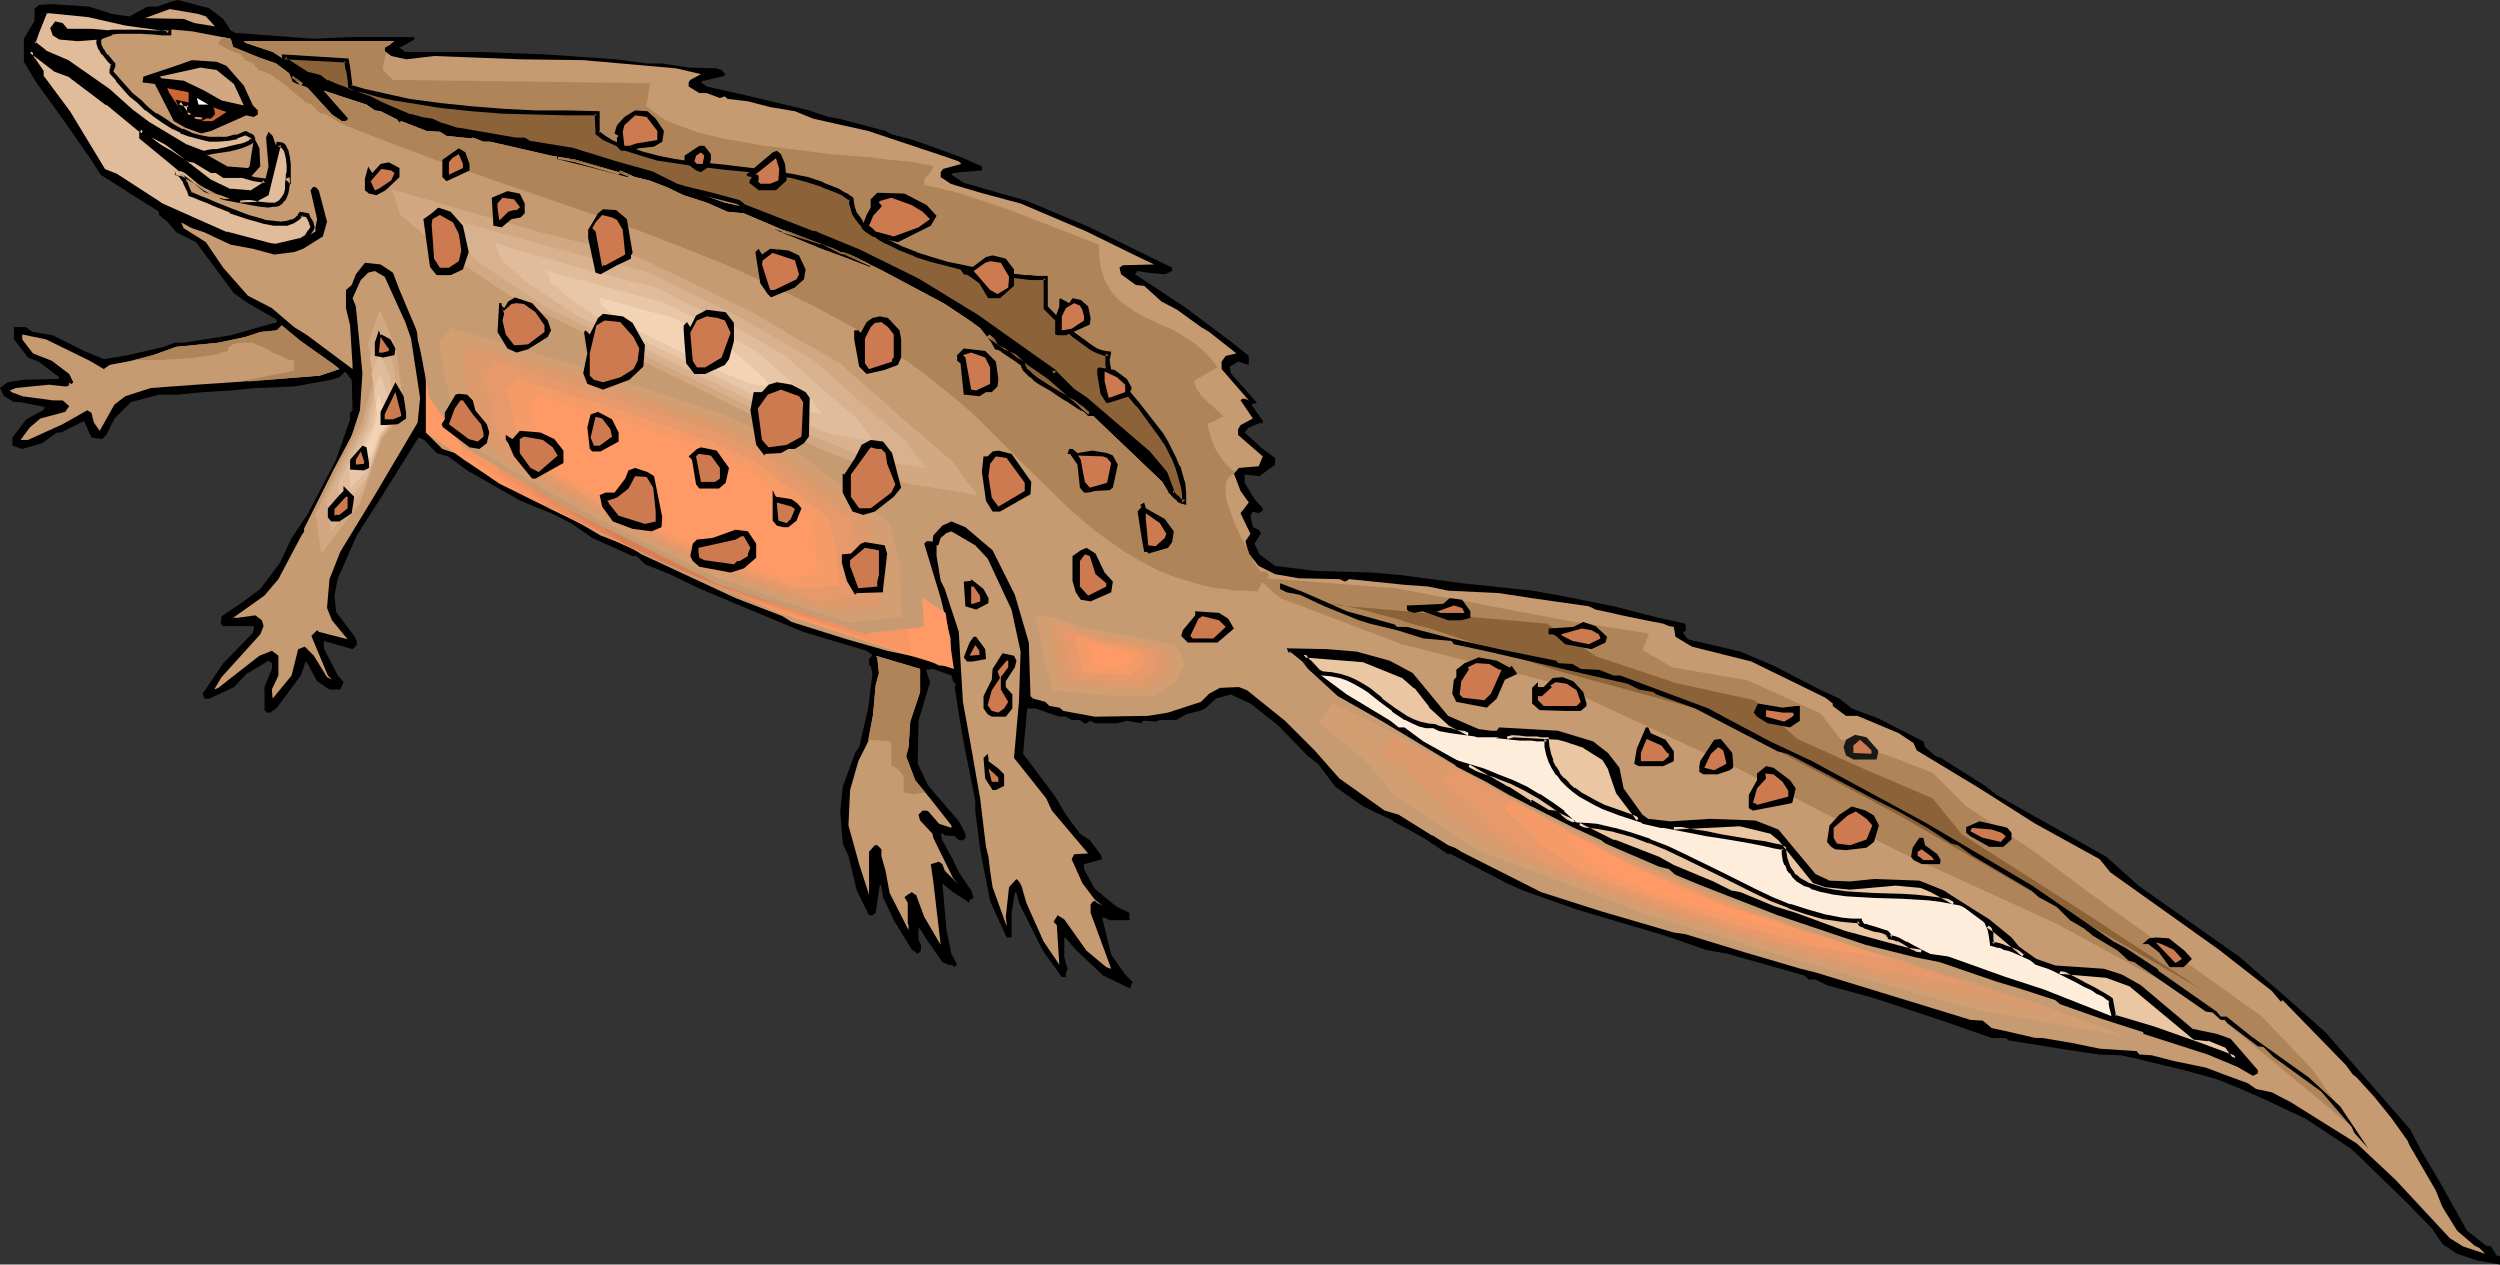 <?xml version="1.0" encoding="UTF-8" standalone="no"?>
<svg
   version="1.0"
   width="129.766mm"
   height="65.637mm"
   id="svg186"
   sodipodi:docname="Emperor Newt.wmf"
   xmlns:inkscape="http://www.inkscape.org/namespaces/inkscape"
   xmlns:sodipodi="http://sodipodi.sourceforge.net/DTD/sodipodi-0.dtd"
   xmlns="http://www.w3.org/2000/svg"
   xmlns:svg="http://www.w3.org/2000/svg">
  <rect width="100%" height="100%" fill="#333333" stroke="none"/>
  <sodipodi:namedview
     id="namedview186"
     pagecolor="#ffffff"
     bordercolor="#000000"
     borderopacity="0.25"
     inkscape:showpageshadow="2"
     inkscape:pageopacity="0.0"
     inkscape:pagecheckerboard="0"
     inkscape:deskcolor="#d1d1d1"
     inkscape:document-units="mm" />
  <defs
     id="defs1">
    <pattern
       id="WMFhbasepattern"
       patternUnits="userSpaceOnUse"
       width="6"
       height="6"
       x="0"
       y="0" />
  </defs>
  <path
     style="fill:#000000;fill-opacity:1;fill-rule:evenodd;stroke:none"
     d="m 43.794,3.717 1.454,2.263 0.97,0.485 15.19,1.131 7.757,-0.323 h 12.12 v 0.485 l -2.909,1.616 1.131,0.808 h 14.221 l 13.09,0.485 14.059,0.97 5.979,0.808 h 2.909 l 5.333,0.808 5.494,0.162 0.97,0.323 0.646,0.808 v 0.323 l -4.04,0.97 h -0.323 l -0.323,0.323 1.131,0.808 8.565,1.939 11.474,2.747 3.878,1.293 1.939,0.323 9.211,2.424 1.131,0.646 4.363,1.131 9.373,3.394 4.04,1.778 v 0.808 l -4.202,0.323 -0.97,0.162 h -0.485 l -0.323,0.323 2.424,1.616 12.443,3.555 12.282,5.172 16.16,7.919 v 0.646 l -1.454,0.646 -3.394,-0.323 -1.939,-0.323 -0.485,0.646 10.019,6.626 9.05,6.788 3.232,2.586 v 1.778 l -2.101,-0.646 -1.616,0.97 0.162,1.293 5.171,5.818 -1.131,0.323 2.262,3.232 v 0.646 l -0.323,-0.323 -2.424,0.97 -0.808,0.97 3.555,3.232 2.424,1.778 v 1.293 l -3.07,2.263 -2.909,-0.323 v 1.616 l 1.939,3.232 1.616,1.778 v 0.485 l -0.808,0.485 -1.131,-0.323 -0.485,0.808 0.485,2.263 1.131,0.485 0.485,0.646 -1.293,2.101 0.97,2.101 3.07,2.263 7.757,0.97 11.15,0.323 5.656,0.485 12.12,1.616 13.736,1.455 5.494,0.97 10.504,2.101 8.888,2.263 5.171,1.131 0.162,1.293 -0.646,0.485 0.97,1.293 10.342,2.424 6.464,2.747 9.373,4.848 3.555,1.616 2.424,1.939 5.171,1.939 7.272,3.717 1.616,0.808 0.323,1.131 2.101,1.778 0.97,0.323 8.726,5.495 2.262,1.778 21.493,12.121 1.616,1.455 4.686,4.202 19.715,13.899 9.696,8.404 7.272,6.465 16.645,19.07 2.262,4.364 3.555,5.98 5.333,9.535 3.717,2.909 0.97,0.162 1.131,1.778 0.646,0.162 v 1.616 l -4.525,-0.808 -3.878,-1.293 -2.909,-1.939 -1.939,-2.909 -5.01,-5.172 -10.827,-10.505 -9.05,-5.98 -8.565,-4.04 -4.848,-2.101 -4.04,-1.616 -6.464,-1.778 -10.019,-2.424 -2.424,-0.485 -4.363,-0.162 -7.434,-1.131 -10.019,-1.616 -0.646,-0.485 h -2.747 l -10.181,-3.555 -13.251,-4.364 -8.888,-2.424 -2.262,-1.131 h -1.293 l -0.97,-0.808 -14.867,-4.202 -4.363,-0.808 -7.918,-2.747 -17.453,-5.172 -10.504,-3.717 -3.232,-1.455 -11.15,-5.818 -0.323,0.162 -4.848,-3.232 -2.909,-1.616 -3.07,-1.616 v -0.162 l -5.818,-2.747 -5.494,-3.879 -3.394,-4.525 -1.939,-1.455 -5.979,-6.141 -5.333,-4.202 -3.878,-1.778 -2.909,0.808 -2.101,1.939 -1.131,0.485 -2.586,0.646 -1.939,1.131 h -3.232 l -0.808,0.323 -1.939,-0.162 h -0.646 l -0.162,0.485 -2.909,-0.485 -1.939,0.485 h -4.202 l -1.131,-0.485 -0.646,0.485 h -0.485 l -0.808,-0.646 h -1.616 l -1.131,-0.646 h -1.293 l -4.686,-1.616 h -1.616 l -0.808,8.889 6.302,8.404 2.101,3.555 2.747,3.717 1.939,1.293 2.101,2.747 0.323,0.97 -3.555,0.97 v 0.97 l 2.101,3.879 4.363,3.555 2.424,1.131 v 1.293 l 0.162,0.162 h -4.04 l -0.97,-0.485 h -0.485 l 1.778,7.273 2.747,3.879 1.616,1.616 h -0.323 l -0.323,1.131 -5.333,-2.586 -5.333,-5.01 -1.939,-2.263 -0.323,-0.162 v 3.879 l 0.646,2.263 -0.323,0.808 v 0.808 h -0.808 l -3.717,-5.172 -4.686,-9.374 -0.485,-1.939 -0.323,-0.162 -0.646,4.202 v 4.687 h -0.97 l -3.232,-7.111 -1.939,-10.02 -0.97,-7.596 v -2.101 l -2.262,-11.313 -0.97,-5.656 -0.808,-5.333 0.162,-0.323 v -0.323 l -0.485,-0.485 -0.323,-1.131 -3.555,-1.293 -1.454,0.162 0.808,2.424 -2.262,7.596 -0.162,8.404 2.101,4.364 5.979,6.949 1.293,2.424 v 0.808 l -0.485,0.485 h -0.808 l -0.808,-0.808 -1.939,-0.162 -0.323,-0.323 h -0.485 l 0.323,1.293 2.101,3.879 1.131,2.424 2.424,3.555 0.485,1.455 -0.808,0.323 v 0.646 l -3.232,-2.101 -1.616,-1.293 -0.485,-0.485 0.808,9.212 0.97,4.687 1.131,2.101 -0.808,0.485 v -0.323 l -0.323,-0.162 -0.162,0.162 -1.616,-0.646 -3.232,-4.687 -0.97,-1.616 -0.485,-0.485 v 2.424 l 0.485,0.97 v 1.131 l -0.646,0.646 -0.808,-0.646 -0.323,-0.162 -3.555,-5.818 -2.101,-4.525 -0.323,-1.939 v -0.323 l -0.323,-0.162 -0.808,5.495 -0.646,0.485 h -0.646 l -2.424,-4.848 -1.616,-6.788 -1.131,-2.424 -0.485,-6.303 0.485,-4.848 2.424,-6.626 0.808,-1.131 1.778,-7.757 0.808,-6.626 -0.323,-1.616 h -0.323 v -1.293 l 0.646,-0.808 -1.131,-0.808 -12.443,-3.717 -9.696,-4.04 -10.827,-4.525 -5.656,-2.747 -4.848,-1.939 -1.616,-1.616 h -0.808 l -7.918,-3.555 -4.202,-2.909 -3.878,-1.939 -5.979,-2.424 -10.504,-5.98 -3.717,-2.747 -2.262,-0.646 -2.424,-2.586 -1.131,-0.485 -7.272,11.636 -4.848,7.596 -3.717,8.404 -0.646,3.394 0.323,3.232 3.555,4.687 0.485,0.97 v 0.808 l -0.808,0.808 -5.656,-1.616 v 1.455 l 2.747,5.333 1.131,1.293 -0.646,1.455 h -2.101 l -2.424,-1.616 -1.939,-3.555 -0.323,-0.323 -0.97,2.747 -4.686,6.303 -1.293,0.97 h -0.646 l -0.485,-0.485 v -4.525 l 1.454,-3.555 v -1.131 l -0.646,-0.485 -4.363,2.586 -2.424,2.586 -4.848,2.263 h -0.97 l -0.323,-0.97 4.04,-5.98 5.818,-5.98 0.162,-0.808 v -0.485 H 43.794 l -0.485,-0.485 0.162,-1.455 3.878,-2.586 3.717,-2.747 3.878,-5.172 2.262,-4.848 3.07,-4.525 5.656,-10.828 2.747,-7.919 v -1.293 l 0.485,-0.485 -0.162,-5.98 -1.293,-1.616 -1.131,1.131 -1.616,0.485 -2.747,0.485 -4.363,0.808 -7.757,0.323 -4.848,0.485 -5.494,0.323 -4.848,0.485 h -3.717 l -5.494,1.455 -3.232,3.232 -1.616,3.232 -0.808,0.808 -2.101,-0.323 -1.454,-3.232 -4.525,2.263 H 11.15 L 8.242,86.948 4.363,88.079 2.424,87.433 V 85.817 L 5.171,82.261 8.403,80.483 8.726,80.16 V 79.837 L 3.878,78.867 H 2.747 L 0.808,77.736 0,76.12 1.454,74.988 4.686,74.504 11.474,74.342 11.635,74.019 7.595,70.948 5.494,70.14 2.747,66.585 v -2.424 h 2.262 l 1.454,0.97 3.878,0.646 6.141,3.071 3.878,1.616 4.848,-0.808 6.949,-1.616 2.101,-0.808 h 1.778 l 9.211,-1.455 5.656,-1.616 2.909,-0.808 h 0.323 l 0.162,-0.162 V 62.706 L 48.642,59.474 45.894,57.534 38.461,47.514 34.582,45.575 32.805,43.474 31.189,42.181 V 41.535 L 19.715,34.262 18.099,31.676 12.605,23.757 7.11,16.161 4.686,12.121 V 7.596 L 6.787,4.04 V 1.778 L 7.595,0.97 10.181,0.808 17.453,1.293 l 4.525,1.455 3.394,0.485 3.555,-1.939 h 1.939 L 33.613,0.323 34.906,0 41.046,1.616 Z"
     id="path1" />
  <path
     style="fill:#d1a882;fill-opacity:1;fill-rule:evenodd;stroke:none"
     d="M 40.4,3.232 42.178,5.172 38.138,4.525 36.037,3.717 28.442,3.555 33.29,1.778 38.946,2.747 Z"
     id="path2" />
  <path
     style="fill:#c69b72;fill-opacity:1;fill-rule:evenodd;stroke:none"
     d="m 24.563,4.525 5.818,0.97 7.272,0.646 7.595,1.455 0.485,1.616 5.171,2.101 3.232,1.131 5.818,4.364 5.171,5.656 1.939,1.293 h 0.808 l 0.485,-0.485 -4.848,-5.495 8.403,2.747 1.616,1.131 1.131,0.162 3.232,1.616 0.485,0.646 0.323,-0.323 5.01,1.939 2.586,0.162 1.293,0.808 4.848,0.485 0.323,-0.162 2.101,0.808 h 1.293 l 3.555,0.808 8.403,1.939 4.848,0.808 8.403,2.424 0.323,-0.323 2.909,1.293 2.747,0.646 3.394,1.293 3.394,1.616 4.525,1.455 4.04,1.778 3.232,0.323 7.595,3.232 7.757,2.424 3.555,1.939 1.293,0.162 7.11,3.555 12.12,6.465 4.848,3.232 7.11,5.172 2.101,1.131 2.101,1.778 4.363,3.071 1.131,0.97 6.787,5.98 14.221,13.575 1.454,2.424 0.485,-0.646 -1.454,-3.394 -3.232,-4.04 -12.443,-10.666 -2.424,-1.616 -3.394,-3.394 h -0.646 l 0.323,-0.323 -15.19,-10.828 -11.474,-7.111 -11.474,-5.495 -8.403,-3.555 -0.97,-0.323 -13.251,-5.01 -3.717,-0.808 -9.534,-3.394 -4.848,-2.424 -6.949,-1.778 -8.888,-2.747 -7.918,-1.293 -1.293,-0.646 h -1.778 L 90.011,25.373 H 88.718 l -4.04,-1.616 -3.394,-0.485 -6.141,-2.747 -2.909,-1.293 -6.626,-2.424 -1.454,-0.646 -1.454,-1.131 -2.424,-0.485 -6.787,-4.364 -5.333,-1.778 -0.323,-0.323 h 29.573 l -1.939,1.293 v 0.646 l 1.293,0.97 2.909,0.646 5.494,-0.646 16.968,0.646 12.282,0.162 18.261,1.616 4.848,1.131 -2.101,1.131 -0.323,0.485 v 0.808 l 2.101,1.293 h 1.454 l 2.586,0.97 0.97,-0.323 0.485,0.485 4.04,0.485 4.363,1.131 4.848,0.808 3.555,1.455 10.827,2.424 15.514,5.172 2.262,0.808 0.485,0.485 -3.555,0.97 -0.485,0.646 v 0.97 l 1.939,1.293 0.97,0.323 5.494,1.616 7.272,1.939 12.928,5.495 9.211,4.525 4.04,1.939 -6.141,0.162 -0.646,0.485 0.323,1.293 2.909,2.101 1.616,0.162 3.394,3.071 3.07,1.616 4.686,3.394 1.616,0.97 5.333,4.202 -2.101,0.485 -0.808,1.131 v 1.455 l 5.333,6.141 -0.808,-0.323 h -0.485 l -0.323,0.323 2.424,3.555 -2.424,1.293 -0.485,0.808 v 1.131 l 4.848,4.202 -0.808,1.939 -3.878,0.323 -0.97,1.131 1.293,3.394 1.616,2.263 -1.616,2.101 1.939,4.04 -0.97,1.455 0.646,2.424 1.939,2.424 3.232,1.616 4.686,0.808 7.918,0.162 1.131,0.485 0.808,-0.485 10.989,1.131 4.525,0.323 3.878,0.808 10.019,0.485 6.302,0.97 4.525,0.646 6.787,0.97 1.293,0.646 1.616,0.323 3.555,0.808 4.686,0.97 3.394,0.646 1.131,0.485 0.97,0.162 0.323,1.939 3.232,1.939 11.635,2.909 14.544,7.111 1.454,1.131 v 0.485 l 2.586,1.939 h 2.262 l 8.08,3.394 2.909,1.939 0.646,1.455 11.797,7.111 11.474,7.273 12.605,6.949 2.101,2.586 21.331,15.192 10.342,8.081 1.778,2.101 0.323,-0.323 12.443,12.767 1.293,1.778 0.808,0.646 3.394,3.717 3.394,4.202 3.232,4.525 0.323,0.808 5.171,8.889 1.293,3.232 2.909,4.687 3.394,2.909 0.97,0.485 1.131,1.131 -4.363,-1.455 -2.586,-1.616 -10.666,-11.475 -7.595,-7.111 -12.928,-8.081 -3.717,-1.939 -3.07,-0.646 -1.616,-1.131 -4.848,-1.778 -3.394,-1.293 -6.302,-1.293 -4.363,-1.131 -2.424,-0.162 -0.485,-0.646 -7.272,-0.485 -5.494,-1.131 -5.818,-0.97 h -1.293 l -6.302,-1.455 -2.262,-0.485 -1.778,-1.455 -2.424,-0.162 -30.058,-9.212 -3.232,-0.808 -10.989,-3.232 -11.635,-3.555 -2.262,-0.323 -14.382,-4.202 -11.635,-3.717 -15.675,-7.919 -3.394,-2.263 -0.808,-0.162 -0.808,-0.808 h -0.808 l -6.464,-4.04 -2.747,-0.808 -8.888,-6.303 -4.848,-5.495 -5.818,-5.818 -7.434,-5.98 -1.616,-0.646 -3.717,0.162 -2.101,1.131 -1.616,1.616 -6.464,2.101 -3.878,0.646 -10.504,0.162 -6.141,-1.131 -0.808,-0.646 -1.939,-0.323 -0.808,-0.808 -2.424,-0.646 -0.485,-0.485 -0.323,-10.505 -2.747,-9.374 -4.363,-8.727 -5.333,-4.525 -2.747,-1.131 -1.778,0.808 -1.778,1.939 -0.162,1.293 -0.323,-0.162 h -0.808 l -0.485,0.485 3.232,10.666 1.939,7.919 0.162,5.01 0.323,0.323 h -2.747 l -2.586,-1.293 -7.595,-1.616 -7.918,-2.263 -10.827,-3.394 -1.778,-1.131 -9.211,-3.555 -18.422,-8.565 -2.586,-1.616 -5.494,-2.101 -7.918,-4.687 -12.766,-6.141 -6.141,-4.04 -1.778,-1.293 -2.424,-0.808 -3.232,-3.232 0.162,-2.263 -0.162,-9.697 -1.616,-6.303 v -1.293 l -3.555,-8.404 -1.293,-3.394 -2.424,-1.616 -3.07,-0.323 -1.778,2.263 -0.808,2.101 -1.131,0.97 v 3.555 l 0.808,3.394 0.323,5.333 0.162,2.424 V 72.403 L 60.277,65.777 57.691,64.16 53.328,60.443 48.642,58.019 43.794,52.524 40.4,47.514 36.037,44.767 35.552,43.636 l 2.101,1.131 2.424,0.808 5.171,2.424 4.363,0.808 4.202,1.131 3.878,-0.485 1.778,-0.646 3.878,-2.424 0.808,-2.909 -1.616,-6.141 -0.646,-0.646 h -0.485 l -0.485,0.646 1.293,5.656 -0.323,1.616 v 0.808 L 58.984,47.191 53.49,48.322 44.44,45.898 31.35,40.242 22.786,34.585 20.362,33.454 13.251,21.979 8.242,15.03 V 14.06 L 6.302,11.636 5.979,10.666 v -0.646 l 4.848,3.717 3.07,1.131 7.272,5.333 6.141,5.172 h 0.323 l 0.485,0.485 h -0.162 l -0.323,0.323 v 0.808 l 12.766,10.343 5.818,2.101 3.878,-0.323 2.262,-1.131 1.939,-3.717 0.323,-3.232 v -1.131 l -1.131,-3.232 -0.808,-0.808 -0.485,1.131 0.485,5.656 -0.808,3.394 -2.586,1.778 -4.04,-0.323 -4.202,-1.939 -11.312,-8.565 4.04,2.101 3.232,2.263 1.454,0.323 2.909,1.778 h 1.131 l 1.293,1.131 h 5.494 l 1.778,-1.939 -0.162,-3.555 -0.808,-1.616 h -0.323 l -0.808,5.172 -0.323,0.323 L 44.602,32.646 40.885,30.545 36.36,28.606 28.926,24.242 25.694,21.818 21.17,17.777 13.251,12.121 8.726,10.182 6.464,8.404 7.11,6.465 8.726,2.424 9.534,2.101 17.614,3.071 Z"
     id="path3" />
  <path
     style="fill:#c69b72;fill-opacity:1;fill-rule:evenodd;stroke:none"
     d="m 71.266,33.292 29.734,8.242 22.624,5.98 26.502,12.929 20.2,11.636 12.282,10.99 13.574,11.636 5.656,7.757 -15.352,-2.586 -20.2,-7.757 -36.683,-18.101 -34.421,-16.808 -17.453,-11.636 -9.05,-7.757 -1.939,-5.98 z"
     id="path4" />
  <path
     style="fill:#d1a882;fill-opacity:1;fill-rule:evenodd;stroke:none"
     d="m 80.8,38.302 25.21,7.273 9.696,2.424 9.534,2.424 11.312,5.495 11.312,5.495 8.403,5.01 8.565,4.848 5.171,4.687 2.747,2.263 2.586,2.424 5.818,5.01 5.656,4.848 2.424,3.394 2.586,3.232 -6.626,-1.131 -6.626,-0.97 -8.565,-3.394 -8.403,-3.232 -15.675,-7.757 -15.675,-7.757 -29.25,-14.222 -14.706,-9.858 -3.878,-3.394 -3.878,-3.232 -1.616,-5.01 z"
     id="path5" />
  <path
     style="fill:#d8b28e;fill-opacity:1;fill-rule:evenodd;stroke:none"
     d="m 90.173,43.474 10.504,2.909 10.342,2.909 15.837,4.04 9.373,4.525 9.211,4.525 14.059,8.242 4.363,3.717 4.202,3.879 9.534,8.242 1.939,2.747 2.101,2.586 -5.494,-0.808 -5.333,-0.97 L 156.752,84.524 130.896,71.918 106.817,60.12 94.697,52.039 88.395,46.545 86.941,42.504 Z"
     id="path6" />
  <path
     style="fill:#e0bc9b;fill-opacity:1;fill-rule:evenodd;stroke:none"
     d="m 99.707,48.484 16.322,4.687 6.141,1.616 6.302,1.455 7.272,3.717 7.272,3.394 5.494,3.232 5.494,3.232 6.787,5.98 7.434,6.465 3.232,4.364 -8.565,-1.455 -5.494,-2.101 -5.494,-2.263 -20.2,-9.858 -18.907,-9.212 -4.686,-3.232 -4.848,-3.232 -2.424,-2.101 -2.586,-2.263 -1.131,-3.232 z"
     id="path7" />
  <path
     style="fill:#e8c6a8;fill-opacity:1;fill-rule:evenodd;stroke:none"
     d="m 109.08,53.656 11.958,3.232 9.05,2.424 5.333,2.586 5.333,2.586 7.918,4.687 5.01,4.364 5.333,4.687 2.424,3.071 -3.07,-0.485 -3.232,-0.485 -8.08,-3.232 -14.706,-7.273 -3.394,-1.616 -3.394,-1.616 -6.949,-3.394 -6.949,-4.687 -3.555,-3.071 -0.808,-2.424 0.97,0.323 z"
     id="path8" />
  <path
     style="fill:#f2d3b5;fill-opacity:1;fill-rule:evenodd;stroke:none"
     d="m 118.614,58.666 7.434,2.101 5.656,1.455 6.626,3.232 5.01,2.909 3.07,2.747 3.394,2.909 1.454,1.939 -3.878,-0.646 -5.01,-1.939 -9.211,-4.525 -8.565,-4.202 -4.363,-2.909 -2.262,-1.939 -0.485,-1.455 z"
     id="path9" />
  <path
     style="fill:#e0bc9b;fill-opacity:1;fill-rule:evenodd;stroke:none"
     d="M 45.086,38.949 40.4,37.333 27.634,26.989 v -0.808 l 0.323,-0.323 h 0.162 l -0.485,-0.485 h -0.323 l -6.141,-5.172 -7.272,-5.333 -3.07,-1.131 -4.848,-3.717 v 0.646 l 0.323,0.97 1.939,2.424 v 0.97 l 5.01,6.949 7.11,11.475 2.424,1.131 8.565,5.656 13.09,5.656 8.565,2.263 1.131,0.162 4.848,-1.131 1.131,-0.808 0.808,-0.97 0.162,-0.485 0.162,-0.323 v -0.646 l -0.323,-0.485 -0.323,-0.646 -0.323,-0.646 h -0.485 l -0.808,-0.162 -0.162,0.485 -0.485,0.323 -0.808,0.646 -1.131,0.323 -1.293,0.162 -1.454,-0.162 -1.616,-0.323 -1.616,-0.323 -1.778,-0.646 -3.394,-1.131 -3.232,-1.293 -1.454,-0.646 -1.293,-0.646 -1.131,-0.323 -0.808,-0.323 -0.323,-0.808 -0.323,-0.646 -0.162,-0.646 -0.323,-0.485 -0.485,-0.808 -0.323,-0.323 -0.162,-0.323 -0.323,-0.162 h -0.162 -0.323 l 0.97,0.162 1.131,0.485 1.131,0.646 1.131,0.808 1.293,0.808 1.616,0.808 1.616,0.808 z M 33.128,6.465 H 31.835 L 30.381,6.303 27.472,6.141 h -4.363 l -1.131,0.162 -0.97,0.323 -0.808,0.323 -0.646,0.485 -0.162,0.646 v 0.323 l 0.162,0.485 0.162,0.485 0.162,0.485 0.485,0.485 0.485,0.646 0.646,0.808 0.646,0.646 v 0.485 l -0.162,0.485 v 0.323 l -0.162,0.485 1.293,1.455 1.293,1.455 1.293,1.455 1.616,1.293 1.454,1.455 1.616,1.293 1.778,1.131 1.778,0.97 1.616,0.97 1.778,0.646 1.939,0.485 1.778,0.485 h 1.778 l 1.778,-0.162 1.778,-0.323 1.778,-0.646 0.485,0.162 0.323,0.162 0.485,0.323 0.162,0.323 v 0.323 l -0.485,0.323 -0.646,0.323 -0.808,0.323 -0.808,0.323 -2.101,0.485 -2.101,0.323 -0.97,0.162 -0.808,0.162 h -0.646 l -0.485,0.162 L 36.36,28.606 28.926,24.242 25.694,21.818 21.17,17.777 13.251,12.121 8.726,10.182 6.464,8.404 7.11,6.465 8.726,2.424 9.534,2.101 17.614,3.071 l 6.949,1.455 5.818,0.97 2.747,0.162 v 0.323 0.162 z M 47.672,34.585 H 43.794 l -1.293,-1.131 h -1.131 l -2.909,-1.778 -1.454,-0.323 -3.232,-2.263 -4.04,-2.101 11.312,8.565 4.202,1.939 4.04,0.323 2.586,-1.778 0.162,-0.646 -2.101,-0.323 z m 6.949,-6.303 -2.262,9.697 -2.262,1.131 -3.07,0.323 2.262,0.323 0.97,0.162 0.808,0.162 1.616,0.162 h 0.808 l 0.646,-0.162 0.485,-0.162 0.485,-0.323 0.323,-0.485 0.485,-0.485 0.162,-0.808 0.323,-0.808 v -0.97 -1.293 0.323 h 0.162 v -0.323 -0.485 l 0.162,-0.485 v -1.455 l -0.323,-1.455 -0.323,-1.293 -0.162,-0.485 -0.323,-0.485 -0.485,-0.162 z"
     id="path10" />
  <path
     style="fill:#000000;fill-opacity:1;fill-rule:evenodd;stroke:none"
     d="m 44.925,39.434 0.323,-0.97 -4.848,-1.616 0.162,0.162 -12.766,-10.343 0.323,0.323 v -0.808 l -0.323,0.323 0.323,-0.323 -0.162,0.162 h 1.293 l -1.454,-1.293 h -0.485 0.323 l -6.141,-5.172 v 0 L 14.059,14.384 10.989,13.252 11.15,13.414 5.494,9.05 v 1.778 l 0.485,0.97 1.778,2.586 v -0.323 1.131 l 5.171,7.111 7.11,11.475 2.586,1.131 h -0.162 l 8.726,5.656 v 0 l 12.928,5.656 0.162,0.162 8.565,2.263 v 0 h 1.293 l 5.01,-0.97 1.293,-0.97 0.808,-1.131 v 0 l 0.323,-0.485 0.162,-0.485 -0.162,-0.646 v -0.162 l -0.323,-0.646 -0.323,-0.485 -0.323,-0.808 -0.808,-0.162 -0.97,-0.162 -0.485,0.646 h 0.162 l -0.485,0.323 h 0.162 l -0.97,0.646 0.162,-0.162 -1.131,0.323 h 0.162 l -1.293,0.162 v 0 l -1.454,-0.162 -1.616,-0.162 h 0.162 l -1.616,-0.485 -1.778,-0.485 -3.394,-1.293 v 0 l -3.232,-1.293 -1.454,-0.646 v 0 l -1.293,-0.485 v 0 l -1.131,-0.485 v 0 l -0.808,-0.323 0.162,0.162 -0.323,-0.646 -0.323,-0.808 -0.162,-0.485 -0.323,-0.485 v -0.162 l -0.323,-0.646 -0.323,-0.485 H 35.714 l -0.323,-0.323 -0.323,-0.162 v 0 l -0.162,-0.162 h -0.323 l -0.162,0.808 0.97,0.323 -0.162,-0.162 1.131,0.485 h -0.162 l 1.131,0.646 1.293,0.808 1.293,0.97 v 0 l 1.454,0.808 1.778,0.646 v 0.162 l 1.778,0.485 0.323,-0.97 -1.778,-0.485 v 0.162 l -1.616,-0.808 -1.454,-0.808 v 0 l -1.293,-0.808 -1.293,-0.97 -1.131,-0.646 -1.131,-0.485 -0.97,-0.162 -0.323,0.808 0.323,0.162 h 0.162 v 0 l 0.162,0.162 v -0.162 l 0.162,0.323 V 34.585 l 0.323,0.485 0.485,0.646 v 0 l 0.162,0.485 0.323,0.646 0.323,0.646 0.323,0.97 0.97,0.323 v 0 l 1.131,0.485 v 0 l 1.293,0.485 v 0 l 1.454,0.646 3.232,1.293 v 0.162 l 3.394,1.131 1.778,0.485 1.616,0.485 h 0.162 l 1.616,0.323 h 1.454 1.293 l 1.293,-0.485 0.97,-0.646 0.485,-0.485 0.323,-0.485 -0.485,0.323 h 0.646 l 0.646,0.162 -0.323,-0.162 0.323,0.485 0.323,0.646 0.162,0.646 v -0.162 l 0.162,0.485 v -0.323 l -0.162,0.485 -0.323,0.485 v -0.162 l -0.646,1.131 0.162,-0.162 -1.293,0.808 0.162,-0.162 -4.848,1.131 h 0.162 L 53.005,47.676 v 0 l -8.565,-2.263 0.162,0.162 -13.09,-5.818 h 0.162 l -8.726,-5.656 -2.424,-0.97 0.162,0.162 L 13.736,21.818 8.565,14.868 v 0.162 -1.131 l -1.778,-2.586 v 0.162 L 6.464,10.666 v 0 -0.646 l -0.646,0.323 4.848,3.717 3.07,1.131 h -0.162 l 7.272,5.495 v -0.162 l 6.464,5.333 h 0.323 l -0.323,-0.162 0.485,0.485 0.323,-0.808 h -0.323 l -0.485,0.646 v 1.131 l 12.766,10.505 4.848,1.778 0.323,-0.97 z"
     id="path11" />
  <path
     style="fill:#000000;fill-opacity:1;fill-rule:evenodd;stroke:none"
     d="m 32.805,6.465 0.323,-0.485 H 31.835 30.381 L 27.472,5.818 h -4.363 -1.131 -0.162 l -0.97,0.323 v 0 l -0.97,0.323 -0.646,0.646 -0.323,0.808 V 8.565 l 0.162,0.485 v 0 l 0.162,0.485 0.323,0.485 v 0 l 0.323,0.646 h 0.162 l 0.485,0.646 v 0 l 0.646,0.808 0.646,0.646 v -0.323 l -0.162,0.485 v 0.323 0 l -0.162,0.323 v 0.808 l 1.293,1.455 v 0.162 l 1.293,1.455 1.293,1.455 1.616,1.293 1.454,1.455 h 0.162 l 1.616,1.293 v 0 l 1.616,1.131 1.778,1.131 v 0 l 1.778,0.808 v 0.162 l 1.778,0.646 h 0.162 l 1.778,0.485 v 0 l 1.939,0.485 v 0 h 1.778 v 0 l 1.939,-0.162 v 0 l 1.778,-0.323 V 27.151 l 1.778,-0.646 h -0.323 l 0.485,0.323 -0.162,-0.162 0.485,0.162 h -0.162 l 0.646,0.323 -0.162,-0.162 0.162,0.485 v -0.485 l -0.162,0.323 0.162,-0.162 -0.485,0.323 h 0.162 l -0.646,0.323 v 0 l -0.808,0.323 v 0 l -0.808,0.162 -2.101,0.485 h 0.162 l -2.262,0.485 h -0.808 l -0.97,0.162 -0.646,0.162 h -0.323 0.162 l -3.394,-1.293 v 0 l -7.272,-4.364 -3.232,-2.424 v 0 l -4.525,-4.04 v 0 L 13.413,11.798 8.888,9.858 H 9.05 L 6.787,8.081 6.949,8.565 7.595,6.626 v 0 L 9.211,2.586 8.888,2.747 9.696,2.586 H 9.534 L 17.614,3.394 h -0.162 l 7.11,1.616 v 0 l 5.818,0.808 2.586,0.323 -0.323,-0.323 v 0.162 0 0.162 l 0.162,0.323 0.808,0.485 V 5.98 6.141 5.818 l -0.162,-0.485 -3.07,-0.323 -5.656,-0.97 v 0 L 17.776,2.586 v 0 L 9.534,1.616 8.403,2.101 6.626,6.303 v 0 L 5.979,8.565 8.403,10.666 13.09,12.444 v 0 l 7.757,5.818 V 18.101 l 4.525,4.04 v 0.162 l 3.394,2.424 7.272,4.364 h 0.162 l 3.555,1.455 0.485,-0.162 h 0.646 l 0.808,-0.162 0.97,-0.162 2.101,-0.323 h 0.162 l 1.939,-0.485 0.97,-0.323 v 0 l 0.808,-0.323 v 0 l 0.646,-0.323 v 0 l 0.646,-0.485 0.162,-0.646 -0.323,-0.646 -0.485,-0.323 h -0.162 l -0.323,-0.162 -0.162,-0.162 -0.485,-0.162 -1.939,0.808 v -0.162 l -1.778,0.485 h 0.162 -1.778 v 0 h -1.778 v 0 l -1.778,-0.323 v 0 l -1.778,-0.485 h 0.162 l -1.778,-0.808 v 0.162 l -1.778,-0.97 v 0 l -1.616,-1.131 -1.778,-1.131 v 0.162 l -1.616,-1.293 v 0 l -1.454,-1.455 -1.616,-1.293 -1.293,-1.455 -1.293,-1.455 v 0 l -1.293,-1.455 0.162,0.323 v -0.485 0.162 l 0.162,-0.485 v 0 l 0.162,-0.323 V 12.444 L 21.816,11.475 21.17,10.666 v 0.162 l -0.485,-0.646 v 0 l -0.323,-0.646 v 0.162 L 20.038,9.05 19.877,8.727 v 0 -0.485 0.162 -0.323 l -0.162,0.162 0.323,-0.646 -0.162,0.162 0.646,-0.485 h -0.162 l 0.808,-0.323 v 0 l 0.97,-0.162 h -0.162 l 1.293,-0.162 h -0.162 4.363 l 2.909,0.162 1.454,0.162 h 1.778 z"
     id="path12" />
  <path
     style="fill:#000000;fill-opacity:1;fill-rule:evenodd;stroke:none"
     d="m 47.834,34.1 h -4.04 0.323 l -1.454,-1.131 h -1.293 l 0.323,0.162 -3.07,-1.939 -1.454,-0.323 h 0.162 l -3.232,-2.101 h -0.162 l -3.878,-2.263 -0.485,0.808 11.312,8.727 4.202,1.939 4.202,0.323 3.07,-1.939 0.162,-1.293 -2.586,-0.323 v 0 l -2.101,-0.646 -0.323,0.808 2.262,0.646 v 0 l 2.262,0.323 -0.485,-0.485 -0.162,0.646 0.323,-0.323 -2.747,1.778 0.323,-0.162 -4.04,-0.323 0.162,0.162 -4.04,-1.939 v 0 l -11.312,-8.727 -0.485,0.808 4.04,2.263 v 0 l 3.232,2.101 1.454,0.323 h -0.162 l 3.232,1.939 h 1.131 -0.162 l 1.454,0.97 h 3.878 -0.162 z"
     id="path13" />
  <path
     style="fill:#000000;fill-opacity:1;fill-rule:evenodd;stroke:none"
     d="m 54.298,27.797 -2.262,10.02 0.162,-0.162 -2.262,1.131 h 0.162 l -6.787,0.323 5.818,1.131 0.97,0.162 0.97,0.162 1.616,0.162 0.808,-0.162 h 0.646 l 0.646,-0.162 0.646,-0.485 0.323,-0.485 h 0.162 l 0.323,-0.646 0.323,-0.808 0.162,-0.808 v -0.162 l 0.162,-0.97 v -1.293 h -0.808 v 0.485 l 0.97,0.97 v -1.131 0 -0.323 -0.485 0 -0.485 -1.455 l -0.162,-1.455 v 0 l -0.323,-1.455 -0.323,-0.485 V 28.767 l -0.323,-0.485 -0.485,-0.323 -1.131,-0.162 0.162,0.97 h 0.646 -0.162 l 0.323,0.323 -0.162,-0.162 0.323,0.323 v 0 l 0.323,0.485 v 0 l 0.323,1.293 v 0 l 0.162,1.455 v -0.162 1.455 -0.162 l -0.162,0.646 v 0 0.485 -0.162 0.323 0.162 l 0.808,-0.323 h -0.162 l 0.162,0.323 v -0.323 h -0.808 l -0.162,1.293 v 0.97 0 l -0.162,0.808 -0.323,0.646 V 38.302 l -0.323,0.646 v -0.162 l -0.323,0.485 v 0 l -0.485,0.323 0.162,-0.162 -0.485,0.323 v 0 h -0.646 -0.646 0.162 l -1.778,-0.162 -0.808,-0.162 -0.97,-0.162 -2.101,-0.323 -0.162,0.808 3.232,-0.162 2.424,-1.293 2.424,-9.858 -0.646,0.323 z"
     id="path14" />
  <path
     style="fill:#c69b72;fill-opacity:1;fill-rule:evenodd;stroke:none"
     d="m 205.232,119.917 7.11,2.424 12.12,1.939 8.565,2.101 1.939,3.879 -1.939,4.525 -5.171,3.232 h -7.757 l -15.514,-1.293 -1.939,-7.111 -2.101,-10.343 z"
     id="path15" />
  <path
     style="fill:#d39e72;fill-opacity:1;fill-rule:evenodd;stroke:none"
     d="m 207.009,121.21 3.07,1.131 3.07,0.97 10.342,1.778 3.555,0.646 3.717,0.97 0.808,1.616 0.808,1.616 -0.808,1.939 -0.808,1.939 -4.363,2.747 h -6.787 l -6.464,-0.485 -6.626,-0.646 -0.808,-2.909 -0.808,-3.071 -1.778,-8.889 2.101,0.323 z"
     id="path16" />
  <path
     style="fill:#dd9b6d;fill-opacity:1;fill-rule:evenodd;stroke:none"
     d="m 208.949,122.503 5.01,1.778 8.565,1.293 5.979,1.455 1.293,2.747 -1.293,3.071 -1.778,1.131 -1.939,1.131 h -5.494 l -10.827,-0.808 -0.646,-2.586 -0.646,-2.586 -1.293,-7.111 z"
     id="path17" />
  <path
     style="fill:#e8996b;fill-opacity:1;fill-rule:evenodd;stroke:none"
     d="m 210.888,123.796 1.939,0.646 1.939,0.808 3.394,0.485 3.394,0.646 4.525,0.97 0.646,1.131 0.485,0.97 -0.485,1.293 -0.646,1.293 -1.293,0.808 -1.454,0.808 h -4.363 l -4.202,-0.323 -4.202,-0.323 -0.485,-1.939 -0.646,-1.939 -0.485,-2.747 -0.646,-2.909 z"
     id="path18" />
  <path
     style="fill:#f49b68;fill-opacity:1;fill-rule:evenodd;stroke:none"
     d="m 212.827,125.088 2.747,0.97 2.424,0.485 2.586,0.323 3.232,0.808 0.808,1.455 -0.808,1.939 -2.101,1.293 h -3.07 l -3.07,-0.323 -3.07,-0.162 -0.323,-1.455 -0.485,-1.455 -0.808,-4.202 0.97,0.162 z"
     id="path19" />
  <path
     style="fill:#ff9966;fill-opacity:1;fill-rule:evenodd;stroke:none"
     d="m 214.605,126.381 1.778,0.646 3.07,0.485 2.101,0.485 0.485,0.97 -0.485,1.131 -1.293,0.808 h -1.939 l -3.878,-0.323 -0.485,-1.778 -0.485,-2.586 z"
     id="path20" />
  <path
     style="fill:#ff9966;fill-opacity:1;fill-rule:evenodd;stroke:none"
     d="m 83.547,69.817 v 15.03 l 14.382,10.02 24.24,11.959 30.704,13.414 24.24,7.919 10.019,3.071 -1.616,-10.99 -38.784,-25.373 -35.067,-13.575 z"
     id="path21" />
  <path
     style="fill:#f79663;fill-opacity:1;fill-rule:evenodd;stroke:none"
     d="m 90.657,75.958 v 12.767 l 6.141,4.202 6.141,4.364 10.342,5.01 10.181,5.01 13.09,5.818 13.09,5.656 10.181,3.394 10.342,3.394 4.202,1.293 4.363,1.293 -1.454,-9.374 -32.966,-21.495 -14.867,-5.818 -14.867,-5.818 -11.958,-4.848 z"
     id="path22" />
  <path
     style="fill:#ef9160;fill-opacity:1;fill-rule:evenodd;stroke:none"
     d="M 97.768,82.099 V 92.604 l 5.01,3.394 5.01,3.717 8.565,4.04 8.403,4.202 21.493,9.374 16.968,5.656 3.555,0.97 3.555,1.131 -1.293,-7.757 -13.574,-8.727 -13.574,-8.889 -24.563,-9.697 -9.858,-3.879 z"
     id="path23" />
  <path
     style="fill:#e88c5e;fill-opacity:1;fill-rule:evenodd;stroke:none"
     d="m 104.717,88.241 v 8.242 l 7.918,5.495 13.413,6.465 16.968,7.434 13.251,4.364 5.494,1.778 -0.97,-6.141 -21.331,-13.899 -9.534,-3.717 -9.696,-3.717 -7.757,-3.232 z"
     id="path24" />
  <path
     style="fill:#dd8459;fill-opacity:1;fill-rule:evenodd;stroke:none"
     d="m 111.827,94.22 v 6.141 l 2.909,1.939 2.909,1.939 4.848,2.424 2.424,1.131 2.424,1.293 6.141,2.747 6.141,2.586 2.424,0.97 2.424,0.646 4.686,1.616 2.101,0.646 2.101,0.485 -0.485,-2.101 -0.323,-2.263 -7.757,-5.01 -7.595,-5.172 -7.11,-2.586 -6.949,-2.747 z"
     id="path25" />
  <path
     style="fill:#d67f54;fill-opacity:1;fill-rule:evenodd;stroke:none"
     d="m 118.937,100.362 v 3.717 l 3.555,2.586 6.141,2.909 7.595,3.394 5.979,2.101 2.586,0.646 -0.485,-2.747 -9.534,-6.303 -8.888,-3.394 z"
     id="path26" />
  <path
     style="fill:#c69b72;fill-opacity:1;fill-rule:evenodd;stroke:none"
     d="m 81.608,64.16 2.586,-3.071 25.856,7.757 32.966,10.99 13.736,6.465 21.816,16.808 1.939,8.404 0.808,11.475 -11.635,1.293 -28.442,-9.535 -28.603,-14.222 -21.978,-13.091 -6.464,-9.535 z"
     id="path27" />
  <path
     style="fill:#d39e72;fill-opacity:1;fill-rule:evenodd;stroke:none"
     d="m 86.133,67.231 1.131,-1.455 1.293,-1.455 23.594,7.111 30.058,10.02 6.141,2.909 6.302,3.071 10.019,7.596 10.019,7.757 0.808,3.879 0.97,3.717 0.323,5.333 0.162,5.333 -10.504,1.131 -12.928,-4.364 -13.09,-4.525 L 114.413,100.362 104.393,94.544 94.374,88.564 88.557,79.675 87.264,73.534 Z"
     id="path28" />
  <path
     style="fill:#dd9b6d;fill-opacity:1;fill-rule:evenodd;stroke:none"
     d="m 90.657,70.302 2.101,-2.586 21.331,6.303 27.31,9.212 11.15,5.172 18.099,14.06 1.616,6.949 0.485,9.535 -4.686,0.485 -4.848,0.485 -11.797,-3.879 -11.635,-4.04 -23.594,-11.798 -9.05,-5.333 -9.05,-5.333 -5.333,-7.919 -1.131,-5.656 z"
     id="path29" />
  <path
     style="fill:#e8996b;fill-opacity:1;fill-rule:evenodd;stroke:none"
     d="m 95.021,73.372 1.131,-1.131 0.97,-1.293 18.907,5.818 24.402,8.081 5.01,2.424 2.424,1.131 2.586,1.293 16.322,12.444 1.454,6.141 0.485,8.565 -4.363,0.485 -4.202,0.485 -21.17,-7.111 L 117.968,100.2 101.808,90.503 99.384,86.948 97.121,83.554 96.152,78.382 Z"
     id="path30" />
  <path
     style="fill:#f49b68;fill-opacity:1;fill-rule:evenodd;stroke:none"
     d="m 99.545,76.443 1.778,-2.101 16.806,5.01 21.493,7.273 8.888,4.202 7.11,5.495 7.11,5.495 1.293,5.333 0.485,7.596 -3.878,0.485 -3.878,0.323 -9.05,-3.071 -9.373,-3.232 -9.211,-4.525 -9.373,-4.687 -14.221,-8.404 -2.101,-3.232 -2.101,-3.071 z"
     id="path31" />
  <path
     style="fill:#ff9966;fill-opacity:1;fill-rule:evenodd;stroke:none"
     d="m 104.07,79.514 1.454,-1.778 14.544,4.364 18.746,6.141 7.595,3.717 12.443,9.374 0.97,4.848 0.485,6.465 -6.626,0.808 -15.998,-5.495 -15.998,-8.081 -12.443,-7.273 -3.717,-5.495 z"
     id="path32" />
  <path
     style="fill:#af8459;fill-opacity:1;fill-rule:evenodd;stroke:none"
     d="m 245.309,112.159 3.07,1.293 25.371,1.939 34.259,6.465 15.514,2.424 -1.293,3.232 5.818,3.394 14.867,2.586 14.221,6.465 3.878,5.01 9.696,3.394 8.403,3.232 6.464,6.465 13.574,9.05 10.342,7.757 20.685,14.868 13.574,9.697 9.858,10.343 8.242,11.636 -29.734,-24.565 -28.442,-15.515 -31.027,-14.222 -31.674,-16.323 -36.198,-16.808 -29.734,-7.596 -23.917,-9.05 z"
     id="path33" />
  <path
     style="fill:#8c6338;fill-opacity:1;fill-rule:evenodd;stroke:none"
     d="m 260.822,118.624 29.734,2.586 12.928,1.131 9.696,6.465 15.514,5.172 15.514,3.394 8.403,7.596 12.928,5.818 13.574,5.818 5.818,7.111 24.563,15.676 22.624,14.868 -59.469,-34.262 -38.784,-20.686 -28.442,-7.757 -25.856,-8.565 h -0.162 v 0 l -0.646,-0.162 -0.808,-0.162 -1.131,-0.323 -1.454,-0.485 -1.454,-0.485 -3.232,-0.808 -3.394,-0.97 -1.616,-0.323 -1.454,-0.323 -1.293,-0.323 h -0.97 l -0.808,-0.162 h -0.162 z"
     id="path34" />
  <path
     style="fill:#af8459;fill-opacity:1;fill-rule:evenodd;stroke:none"
     d="m 76.922,8.081 -0.323,0.646 -1.131,0.646 v 0.646 l 0.323,0.323 -0.485,1.778 -0.162,0.808 v 0.808 l 1.939,1.939 50.419,0.646 -0.162,1.131 -0.162,1.293 -0.162,1.131 -0.162,0.485 v 0.485 l 0.97,0.808 1.131,0.808 1.131,0.808 1.293,0.646 1.616,0.646 1.454,0.485 1.616,0.646 1.778,0.485 3.717,0.97 4.04,0.646 4.202,0.808 4.202,0.485 8.565,1.131 4.202,0.323 4.04,0.323 3.555,0.485 1.778,0.162 1.616,0.162 1.616,0.162 1.293,0.323 1.293,0.162 1.131,0.323 v 0.162 l -0.162,0.323 -0.485,0.808 -0.646,0.646 -0.485,0.485 v 0.808 0.485 h 0.485 l 0.646,0.162 0.646,0.162 0.97,0.162 1.778,0.485 2.101,0.485 2.424,0.808 2.424,0.808 5.333,1.778 5.333,2.101 2.586,0.97 2.424,0.97 2.262,0.808 1.778,0.808 0.97,0.323 0.808,0.323 0.646,0.323 0.646,0.162 v 1.616 l 0.162,1.455 0.162,1.131 0.323,1.293 0.323,0.97 0.485,1.131 0.485,0.808 0.485,0.808 1.293,1.455 1.616,1.293 1.616,1.131 1.778,0.97 3.717,1.778 1.939,0.808 1.939,1.131 1.778,1.131 1.939,1.455 1.616,1.616 0.808,0.97 0.808,1.131 -4.525,2.586 v 0.485 l 0.162,0.485 0.485,0.97 0.808,1.131 0.97,0.97 0.97,0.808 0.97,0.97 0.808,0.646 0.646,0.646 h -0.323 l -0.323,0.162 -0.97,0.485 -0.97,0.485 h -0.323 l -0.323,0.162 v 0.485 l 0.162,0.485 0.323,1.293 0.485,1.455 0.646,1.455 0.808,1.293 0.97,1.293 0.97,0.97 0.485,0.485 0.485,0.162 -0.162,0.485 v 0 l -0.646,0.323 -0.485,0.485 -0.323,0.646 -0.162,0.808 v 0.808 0.97 l 0.162,1.131 0.323,1.131 0.808,2.263 0.97,2.424 1.131,2.263 1.131,2.101 v 0.323 l 0.323,0.323 0.646,1.293 0.323,0.485 0.323,0.485 0.323,0.485 0.162,0.162 v 0.162 0.162 h 0.646 0.646 l 0.646,0.646 -0.646,1.293 -0.323,0.162 -0.485,0.162 -0.323,0.485 -0.162,0.485 -0.485,0.646 -2.262,-0.162 h -2.101 l -1.939,-0.323 -1.939,-0.162 -2.101,-0.485 -1.778,-0.485 -3.717,-1.131 -3.394,-1.293 -3.394,-1.778 -3.07,-1.778 -3.07,-2.101 -3.07,-2.263 -2.909,-2.424 -2.909,-2.586 -2.747,-2.747 -5.656,-5.495 -5.818,-5.818 -3.07,-3.071 -3.232,-2.909 -3.394,-2.747 -3.394,-2.747 -3.555,-2.586 -3.717,-2.424 -3.717,-2.263 -3.717,-2.263 -3.878,-2.101 -3.878,-2.101 -4.04,-1.939 -4.04,-1.939 -8.08,-3.717 -8.403,-3.394 -8.403,-3.232 -8.565,-3.071 -16.968,-5.818 -8.403,-2.909 -8.242,-2.909 -8.08,-3.071 -7.918,-3.071 -0.646,-0.323 -0.646,-0.323 -0.646,-0.323 -0.646,-0.485 -1.131,-0.646 -0.808,-0.323 h -0.646 l -0.646,-0.646 -0.646,-0.646 -0.646,-0.646 h -0.323 l -0.323,-0.162 -0.485,-0.162 -0.323,-0.485 -1.131,-0.808 -1.293,-1.131 -1.293,-1.131 -1.454,-0.97 -1.293,-0.97 -0.646,-0.162 -0.646,-0.323 -0.646,-0.162 -0.485,-0.162 v -0.323 l -0.162,-0.162 -0.323,-0.162 -0.162,-0.162 v -0.485 h -0.485 l -0.485,-0.323 -0.485,-0.162 -0.485,-0.162 v -0.323 l -0.162,-0.162 h -0.162 l -0.162,-0.162 -0.162,-0.162 V 10.666 L 46.864,10.505 46.218,10.343 45.086,9.858 44.44,9.535 43.794,9.212 42.824,8.565 l 0.323,-0.646 0.485,-0.646 1.616,0.323 0.485,1.616 5.171,2.101 3.232,1.131 5.818,4.364 5.171,5.656 1.939,1.293 h 0.808 l 0.485,-0.485 -4.848,-5.495 8.403,2.747 1.616,1.131 1.131,0.162 3.232,1.616 0.485,0.646 0.323,-0.323 5.01,1.939 2.586,0.162 1.293,0.808 4.848,0.485 0.323,-0.162 2.101,0.808 h 1.293 l 3.555,0.808 8.403,1.939 4.848,0.808 8.403,2.424 0.323,-0.323 2.909,1.293 2.747,0.646 3.394,1.293 3.394,1.616 4.525,1.455 4.04,1.778 3.232,0.323 7.595,3.232 7.757,2.424 3.555,1.939 1.293,0.162 7.11,3.555 12.12,6.465 4.848,3.232 7.11,5.172 2.101,1.131 2.101,1.778 4.363,3.071 1.131,0.97 6.787,5.98 14.221,13.575 1.454,2.424 0.485,-0.646 -1.454,-3.394 -3.232,-4.04 -12.443,-10.666 -2.424,-1.616 -3.394,-3.394 h -0.646 l 0.323,-0.323 -15.19,-10.828 -11.474,-7.111 -11.474,-5.495 -8.403,-3.555 -0.97,-0.323 -13.251,-5.01 -3.717,-0.808 -9.534,-3.394 -4.848,-2.424 -6.949,-1.778 -8.888,-2.747 -7.918,-1.293 -1.293,-0.646 h -1.778 L 90.011,25.373 H 88.718 l -4.04,-1.616 -3.394,-0.485 -6.141,-2.747 -2.909,-1.293 -6.626,-2.424 -1.454,-0.646 -1.454,-1.131 -2.424,-0.485 -6.787,-4.364 -5.333,-1.778 -0.323,-0.323 z"
     id="path35" />
  <path
     style="fill:#8c6338;fill-opacity:1;fill-rule:evenodd;stroke:none"
     d="m 59.469,16.323 -2.101,-1.455 0.162,0.323 0.162,0.485 0.808,0.323 z m -3.717,-5.172 12.282,0.646 0.162,1.455 0.162,1.293 0.323,1.131 v 1.455 l 2.909,0.808 2.909,0.646 2.747,0.646 3.07,0.646 5.979,0.808 6.141,0.646 6.141,0.485 6.302,0.162 6.141,0.162 6.141,0.162 v 3.879 l 1.293,0.808 1.454,0.808 2.909,1.293 3.07,1.131 3.07,0.808 3.232,0.646 3.232,0.323 6.626,0.808 6.787,0.808 3.232,0.323 3.232,0.646 3.07,0.646 3.07,0.97 2.747,1.293 1.454,0.646 1.293,0.808 0.162,1.131 0.162,0.808 0.485,0.97 0.485,0.97 0.646,0.808 0.808,0.97 0.97,0.646 0.97,0.808 1.131,0.646 1.293,0.808 2.747,1.293 2.747,1.131 3.232,0.97 3.07,0.97 3.232,0.646 3.232,0.646 3.07,0.485 2.909,0.485 2.586,0.323 h 1.293 1.131 l 0.97,0.162 h 0.97 v 5.818 l 0.323,0.323 0.646,0.646 0.485,0.485 0.646,0.808 1.616,1.455 1.616,1.455 1.778,1.455 1.778,1.131 0.97,0.646 0.808,0.323 0.808,0.162 h 0.808 l -0.162,0.646 -0.162,0.485 0.162,1.293 0.323,1.131 0.323,1.131 h 0.646 l 2.262,2.586 2.424,2.909 2.262,2.747 2.101,3.071 0.97,1.455 0.97,1.616 0.646,1.616 0.808,1.616 0.485,1.616 0.485,1.778 0.162,1.778 0.162,1.778 -0.485,-0.162 -0.646,-0.485 -0.808,-0.646 -0.646,-0.808 0.162,-0.162 -1.454,-3.394 -3.232,-4.04 -12.443,-10.666 -2.424,-1.616 -3.394,-3.394 h -0.646 l 0.323,-0.323 -15.19,-10.828 -11.474,-7.111 -11.474,-5.495 -8.403,-3.555 -0.97,-0.323 -13.251,-5.01 -0.162,-0.162 -0.323,-0.323 -0.485,-0.323 -2.586,-0.646 -2.747,-0.808 -5.171,-1.293 -1.778,-0.646 -4.848,-2.424 -6.949,-1.778 -8.888,-2.747 -7.918,-1.293 -1.293,-0.646 h -1.778 L 90.011,25.373 H 89.526 L 86.618,24.565 84.678,23.757 82.578,23.434 81.446,23.111 80.477,22.787 75.144,20.525 72.235,19.232 65.61,16.808 64.155,16.161 62.701,15.03 60.277,14.545 55.752,11.636 Z M 213.797,81.13 v -0.162 l -6.787,-5.98 -1.131,-0.97 -4.363,-3.071 -2.101,-1.778 -2.101,-1.131 -3.394,-2.424 0.808,1.293 0.646,1.293 h 0.646 l 0.646,0.323 1.454,0.97 1.293,1.131 0.646,0.485 0.485,0.323 0.162,0.485 0.323,0.485 0.646,0.646 0.646,0.646 0.97,0.646 0.97,0.646 2.101,1.455 2.262,1.455 1.131,0.646 0.97,0.646 0.97,0.485 0.808,0.485 0.646,0.646 0.323,0.323 z m -42.986,-29.252 -4.686,-2.263 -1.293,-0.162 -3.555,-1.939 -7.757,-2.424 -1.454,-0.646 2.101,0.97 2.101,0.97 4.686,1.939 4.848,1.778 z m -47.51,-17.616 -1.616,-0.808 -0.323,0.323 -8.403,-2.424 -3.555,-0.646 6.949,1.778 z"
     id="path36" />
  <path
     style="fill:#000000;fill-opacity:1;fill-rule:evenodd;stroke:none"
     d="m 62.054,17.777 -5.656,-4.364 0.808,2.101 v -0.162 l 0.162,0.646 0.97,0.485 h 0.162 l 3.555,1.293 -2.424,-1.939 -0.97,-0.323 h 0.162 l -0.97,-0.323 0.323,0.323 -0.162,-0.323 v -0.162 l -0.162,-0.485 -0.646,0.646 1.939,1.616 0.485,-0.97 z"
     id="path37" />
  <path
     style="fill:#000000;fill-opacity:1;fill-rule:evenodd;stroke:none"
     d="m 56.237,11.151 -0.485,0.485 12.282,0.646 -0.485,-0.323 0.162,1.293 0.323,1.293 0.162,1.293 0.162,1.616 3.07,0.808 2.909,0.808 2.909,0.646 v 0 l 3.07,0.485 5.979,0.97 6.141,0.646 6.141,0.485 v 0 l 6.302,0.162 6.141,0.162 h 6.141 l -0.485,-0.323 0.162,4.04 1.454,1.131 v 0 l 1.454,0.646 2.909,1.293 v 0.162 l 3.07,0.97 3.232,0.97 v 0 l 3.232,0.485 3.232,0.485 6.626,0.808 6.626,0.646 3.232,0.485 3.232,0.485 v 0 l 3.07,0.808 3.07,0.97 h -0.162 l 2.909,1.131 1.454,0.646 h -0.162 l 1.454,0.97 -0.162,-0.485 v 1.131 l 0.323,0.97 v 0.162 l 0.323,0.97 0.646,0.97 0.646,0.808 v 0 l 0.808,0.97 0.97,0.646 v 0.162 l 1.131,0.646 1.131,0.808 1.131,0.646 h 0.162 l 2.586,1.293 2.909,1.131 0.162,0.162 3.07,0.97 3.232,0.808 3.07,0.808 h 0.162 l 3.232,0.646 3.07,0.485 2.909,0.323 2.586,0.323 v 0 l 1.293,0.162 h 1.131 0.97 0.97 l -0.485,-0.323 v 5.98 l 3.878,3.879 1.616,1.455 0.162,0.162 1.778,1.293 1.778,1.293 v 0 l 0.97,0.485 v 0 l 0.808,0.323 v 0 l 0.97,0.323 h 0.808 l -0.485,-0.485 -0.162,0.485 v 0.646 0 1.293 l 0.323,1.293 v 0 l 0.646,1.293 h 0.808 l -0.323,-0.162 2.262,2.747 v 0 l 2.424,2.909 v -0.162 l 2.101,2.909 2.262,3.071 0.97,1.455 v -0.162 l 0.808,1.616 0.808,1.616 0.646,1.616 v 0 l 0.485,1.616 0.485,1.778 v -0.162 l 0.323,1.778 v 0 1.778 l 0.646,-0.485 -0.646,-0.162 0.162,0.162 -0.646,-0.485 h 0.162 l -0.808,-0.646 -0.646,-0.808 v 0.646 l 0.323,-0.323 -1.454,-3.879 -3.394,-4.04 -12.443,-10.666 v 0 l -2.424,-1.616 v 0 l -3.555,-3.555 h -0.808 l 0.323,0.646 0.646,-0.646 L 191.819,61.736 180.184,54.625 v 0 l -11.474,-5.656 -8.242,-3.394 -0.162,-0.162 -0.97,-0.162 v 0 l -13.251,-5.172 v 0 0 0 l -0.323,-0.323 -0.646,-0.485 -5.333,-1.455 -5.333,-1.293 -1.616,-0.485 v 0 l -4.848,-2.424 -6.949,-1.939 -8.888,-2.747 h -0.162 l -7.918,-1.293 0.162,0.162 -1.293,-0.808 h -1.939 0.162 L 90.011,25.05 h -0.485 0.162 l -2.909,-0.97 0.162,0.162 -2.101,-0.97 -2.262,-0.323 h 0.162 l -1.131,-0.323 -1.131,-0.323 0.162,0.162 -5.333,-2.263 -2.909,-1.455 h -0.162 l -6.464,-2.424 -1.454,-0.646 v 0.162 l -1.454,-1.131 -2.586,-0.646 0.323,0.162 -4.525,-2.909 0.162,0.323 V 11.151 l -0.97,-0.485 0.162,1.131 4.686,3.071 2.586,0.646 h -0.162 l 1.454,0.97 1.616,0.646 6.464,2.424 h -0.162 l 3.07,1.293 5.333,2.424 v 0 l 0.97,0.323 1.131,0.323 v 0 l 2.101,0.162 v 0 l 1.939,0.97 h 0.162 l 2.747,0.808 h 0.646 -0.162 l 11.15,2.101 h 1.778 l -0.162,-0.162 1.293,0.808 7.918,1.293 v 0 l 8.888,2.747 6.949,1.778 v 0 l 4.848,2.424 v 0 l 1.778,0.646 5.333,1.293 2.586,0.646 2.586,0.646 h -0.162 l 0.485,0.323 0.485,0.485 h 0.162 v 0 l 13.251,5.172 v 0 l 1.131,0.323 -0.162,-0.162 8.403,3.555 11.474,5.656 h -0.162 l 11.635,7.111 15.029,10.666 v -0.646 l -0.808,1.131 h 1.454 l -0.323,-0.162 3.555,3.394 2.424,1.616 h -0.162 l 12.443,10.666 v -0.162 l 3.232,4.04 v -0.162 l 1.293,3.555 0.162,-0.485 -0.485,0.485 0.97,1.131 0.808,0.646 v 0.162 l 0.646,0.323 1.131,0.323 v -2.263 -0.162 l -0.162,-1.778 v 0 l -0.485,-1.616 -0.485,-1.778 h -0.162 l -0.646,-1.616 -0.808,-1.616 -0.808,-1.616 v 0 l -0.97,-1.616 -2.262,-2.909 -2.262,-2.909 v 0 l -2.424,-2.909 v 0.162 l -2.262,-2.909 h -0.97 l 0.485,0.162 -0.485,-0.97 v 0 l -0.162,-1.131 v 0.162 l -0.162,-1.293 v 0.162 l 0.162,-0.646 v 0 l 0.162,-0.97 -1.131,-0.162 v 0 l -0.808,-0.162 v 0 l -0.808,-0.323 v 0 l -0.808,-0.485 v 0 l -1.778,-1.293 -1.778,-1.293 v 0 l -1.778,-1.455 -3.555,-3.717 v 0.323 -6.303 h -1.293 -0.97 l -1.131,-0.162 h -1.293 0.162 l -2.586,-0.323 -3.07,-0.485 -3.07,-0.485 -3.07,-0.646 v 0 l -3.232,-0.646 -3.232,-0.97 -3.07,-0.97 h 0.162 l -2.909,-1.131 -2.747,-1.293 v 0 l -1.131,-0.646 -1.131,-0.646 -0.97,-0.808 v 0 l -0.97,-0.646 -0.808,-0.808 h 0.162 l -0.646,-0.97 -0.646,-0.808 v 0 l -0.323,-0.97 v 0.162 l -0.162,-0.97 v 0.162 l -0.162,-1.293 -1.454,-0.97 h -0.162 l -1.293,-0.808 -2.909,-1.131 -0.162,-0.162 -2.909,-0.97 -3.232,-0.646 v 0 l -3.232,-0.485 -3.232,-0.485 -6.626,-0.808 -6.626,-0.646 -3.232,-0.485 -3.232,-0.646 v 0 l -3.07,-0.808 -3.07,-1.131 v 0.162 l -2.909,-1.293 -1.293,-0.808 v 0 l -1.293,-0.97 0.162,0.485 V 21.818 l -6.626,-0.162 h -6.141 l -6.302,-0.323 h 0.162 L 92.435,20.848 86.294,20.202 80.315,19.394 77.406,18.747 v 0 l -2.909,-0.646 -2.909,-0.646 -2.747,-0.808 0.323,0.323 -0.162,-1.293 -0.162,-1.293 -0.162,-1.293 -0.323,-1.616 -13.09,-0.808 z"
     id="path38" />
  <path
     style="fill:#000000;fill-opacity:1;fill-rule:evenodd;stroke:none"
     d="m 214.928,81.615 -0.808,-0.97 -6.787,-5.98 -1.131,-0.97 -4.363,-3.071 v 0 l -2.101,-1.939 -2.262,-0.97 v 0 l -5.656,-4.04 2.586,3.394 v 0 l 0.808,1.455 0.646,0.162 v 0 l 0.646,0.323 h -0.162 l 1.454,0.97 1.454,0.97 0.646,0.485 0.485,0.323 -0.162,-0.162 0.162,0.485 0.323,0.646 0.646,0.646 0.646,0.646 h 0.162 l 0.808,0.808 0.97,0.646 2.262,1.293 2.101,1.455 1.131,0.646 0.97,0.646 0.97,0.646 0.808,0.485 v -0.162 l 0.646,0.485 v 0 l 0.646,0.646 h 1.454 l -1.131,-0.97 h -0.323 l 0.323,0.162 -0.323,-0.323 h -0.162 l -0.646,-0.646 v 0 l -0.808,-0.485 -0.808,-0.646 -1.131,-0.646 -0.97,-0.646 -2.262,-1.293 -2.262,-1.455 -0.97,-0.646 -0.808,-0.646 v 0 l -0.646,-0.646 -0.646,-0.485 h 0.162 l -0.323,-0.485 v 0 l -0.162,-0.646 -0.646,-0.485 -0.646,-0.323 -1.454,-1.131 -1.293,-0.97 h -0.162 l -0.646,-0.323 -0.646,-0.162 0.323,0.162 -0.646,-1.293 v 0 l -0.97,-1.131 -0.646,0.646 3.394,2.424 2.262,0.97 -0.162,-0.162 2.101,1.939 0.162,0.162 4.202,2.909 v 0 l 1.131,0.97 6.787,5.98 v 0.162 l 0.323,-0.808 z"
     id="path39" />
  <path
     style="fill:#000000;fill-opacity:1;fill-rule:evenodd;stroke:none"
     d="m 170.649,52.363 0.323,-0.808 -4.686,-2.424 -1.293,-0.162 h 0.162 l -3.717,-1.939 -7.757,-2.424 v 0 l -1.454,-0.485 -0.323,0.808 2.101,0.97 2.101,0.808 4.686,1.939 v 0 l 4.848,1.778 5.01,1.939 0.323,-0.97 -5.01,-1.778 -4.848,-1.778 v 0 l -4.686,-1.778 -2.101,-0.97 -2.101,-0.97 -0.323,0.808 1.454,0.485 v 0.162 l 7.757,2.424 v -0.162 l 3.717,1.939 1.293,0.323 h -0.162 l 4.686,2.101 0.323,-0.808 z"
     id="path40" />
  <path
     style="fill:#000000;fill-opacity:1;fill-rule:evenodd;stroke:none"
     d="m 123.139,34.747 0.323,-0.808 -1.939,-0.97 -0.485,0.485 0.485,-0.162 -8.403,-2.424 h -0.162 l -3.555,-0.646 -0.162,0.97 7.11,1.778 6.787,1.778 0.323,-0.97 -6.949,-1.778 -6.949,-1.778 -0.162,0.97 3.555,0.646 h -0.162 l 8.565,2.424 0.485,-0.485 -0.323,0.162 1.616,0.646 0.323,-0.808 z"
     id="path41" />
  <path
     style="fill:#000000;fill-opacity:1;fill-rule:evenodd;stroke:none"
     d="m 13.251,5.656 h 4.686 l 3.717,0.323 h 0.323 V 6.949 L 19.554,7.757 15.19,8.081 11.635,7.757 10.342,6.949 9.858,5.495 10.827,4.202 12.282,4.525 Z"
     id="path42" />
  <path
     style="fill:#000000;fill-opacity:1;fill-rule:evenodd;stroke:none"
     d="m 44.44,12.929 3.394,3.879 1.778,3.879 0.97,0.97 v 0.808 l -0.808,0.485 -1.454,-0.323 -6.949,3.071 -1.939,0.485 -3.07,-1.131 -2.262,-1.293 -3.717,-7.273 -2.424,-0.323 0.162,-1.131 6.787,-2.263 2.747,-0.97 4.848,0.323 z"
     id="path43" />
  <path
     style="fill:#d1a882;fill-opacity:1;fill-rule:evenodd;stroke:none"
     d="m 45.894,16.485 1.939,4.202 -4.363,-0.97 -3.394,-1.939 -4.04,-1.939 -4.363,-0.485 -0.323,-0.323 7.272,-1.616 0.646,-0.162 3.232,0.485 z"
     id="path44" />
  <path
     style="fill:#cc6532;fill-opacity:1;fill-rule:evenodd;stroke:none"
     d="m 37.006,19.717 v 1.939 l 0.808,1.293 3.555,0.323 0.808,-0.808 -0.162,-1.131 -0.323,-0.323 2.747,0.97 -2.747,1.778 h -2.262 l -3.878,-1.939 -2.424,-3.717 -0.323,-0.808 4.202,0.808 z"
     id="path45" />
  <path
     style="fill:#ffffff;fill-opacity:1;fill-rule:evenodd;stroke:none"
     d="m 38.946,20.525 -0.323,-1.293 2.262,1.293 z"
     id="path46" />
  <path
     style="fill:#000000;fill-opacity:1;fill-rule:evenodd;stroke:none"
     d="m 128.633,23.272 1.616,2.424 -0.323,2.101 -1.616,0.97 -2.909,0.323 -1.939,0.485 h -1.616 l -0.808,-0.808 v -1.778 l 0.323,-0.323 -0.808,-0.485 0.485,-1.616 1.454,-1.616 2.101,-1.293 2.424,0.162 z"
     id="path47" />
  <path
     style="fill:#000000;fill-opacity:1;fill-rule:evenodd;stroke:none"
     d="m 139.461,30.222 v 1.131 l -0.323,1.293 -1.616,1.131 -0.97,-0.323 -2.262,-1.778 v -1.131 l 2.909,-1.939 h 0.97 z"
     id="path48" />
  <path
     style="fill:#000000;fill-opacity:1;fill-rule:evenodd;stroke:none"
     d="m 92.112,32.161 v 1.293 l -4.525,2.101 -0.808,-0.808 v -3.394 l 3.232,-2.263 1.293,0.808 z"
     id="path49" />
  <path
     style="fill:#000000;fill-opacity:1;fill-rule:evenodd;stroke:none"
     d="m 154.005,32.161 0.323,3.232 -2.101,1.939 h -3.394 l -1.616,-1.293 h -0.162 v -0.646 l 0.485,-0.646 -0.808,-0.162 -0.323,-0.323 5.171,-4.364 0.808,-0.323 0.808,0.646 z"
     id="path50" />
  <path
     style="fill:#000000;fill-opacity:1;fill-rule:evenodd;stroke:none"
     d="m 78.376,34.747 -2.747,2.586 -1.778,0.97 -1.454,-0.323 -0.808,-0.646 v -2.263 l 0.646,-2.424 0.162,0.323 0.646,0.97 1.616,-1.778 1.616,-0.323 2.101,1.131 z"
     id="path51" />
  <path
     style="fill:#ce7a51;fill-opacity:1;fill-rule:evenodd;stroke:none"
     d="m 77.406,33.939 -0.646,1.455 -2.424,1.616 -0.808,0.323 -0.808,-1.778 2.101,-2.424 1.939,0.323 z"
     id="path52" />
  <path
     style="fill:#000000;fill-opacity:1;fill-rule:evenodd;stroke:none"
     d="m 102.939,39.918 v 1.939 l -0.808,0.808 -1.778,0.323 -1.939,1.616 -1.616,-0.323 -0.323,-5.495 3.07,-1.293 2.424,0.485 z"
     id="path53" />
  <path
     style="fill:#000000;fill-opacity:1;fill-rule:evenodd;stroke:none"
     d="m 181.8,40.242 1.939,2.101 -1.131,1.939 -6.464,3.232 -5.01,-1.131 -1.454,-0.97 -0.646,-0.646 0.97,-2.586 0.808,-1.455 v -1.616 l 1.293,-1.293 5.333,0.162 z"
     id="path54" />
  <path
     style="fill:#000000;fill-opacity:1;fill-rule:evenodd;stroke:none"
     d="m 90.819,44.282 1.131,5.172 -1.131,3.394 -2.424,1.131 h -2.747 l -1.293,-1.616 -0.646,-4.687 -0.646,-4.687 1.616,-1.131 1.293,-1.131 2.424,0.808 z"
     id="path55" />
  <path
     style="fill:#000000;fill-opacity:1;fill-rule:evenodd;stroke:none"
     d="m 122.977,42.989 1.131,6.626 -0.323,0.485 v 0.646 l -2.747,1.293 -3.232,1.778 -0.97,-0.323 -1.454,-6.788 v -1.616 l 1.939,-3.232 0.97,-0.808 2.586,0.162 z"
     id="path56" />
  <path
     style="fill:#000000;fill-opacity:1;fill-rule:evenodd;stroke:none"
     d="m 151.096,48.807 3.555,0.323 2.101,0.97 1.293,2.747 -0.323,1.939 -1.778,1.616 -2.747,1.131 -1.939,0.808 -0.646,-0.646 -1.454,-2.101 -0.97,-6.141 0.646,-0.646 0.646,1.131 z"
     id="path57" />
  <path
     style="fill:#000000;fill-opacity:1;fill-rule:evenodd;stroke:none"
     d="m 198.929,52.847 v 3.232 l -2.747,2.424 h -2.262 l -0.162,-0.162 -1.616,-2.747 -2.262,-1.616 -0.808,-0.162 -0.646,-0.97 v -0.323 l 1.778,0.323 3.232,-2.424 1.293,-0.323 2.586,0.646 z"
     id="path58" />
  <path
     style="fill:#c69b72;fill-opacity:1;fill-rule:evenodd;stroke:none"
     d="m 79.507,63.191 1.131,3.232 1.778,11.636 -0.485,4.848 -8.403,14.222 -6.787,11.151 -2.101,5.333 -0.485,5.656 0.97,2.424 3.07,3.717 -5.656,-1.455 -0.323,-0.323 -1.131,1.131 3.232,7.757 0.808,0.808 -0.97,-0.485 -2.586,-4.202 -1.778,-1.778 -1.293,0.485 -1.293,5.172 -3.717,4.525 -0.162,-1.778 1.293,-2.747 v -3.879 l -1.293,-0.97 -2.424,0.97 -8.08,6.303 -0.808,0.323 1.454,-2.424 7.595,-8.404 0.646,-1.616 -0.323,-1.131 -1.293,-0.97 -3.555,0.485 h -0.808 l 6.141,-4.364 2.747,-3.232 4.525,-8.565 2.262,-3.232 6.949,-14.384 2.262,-6.949 0.485,-7.273 -1.293,-13.091 -0.646,-1.616 1.616,-3.555 0.646,-0.646 0.808,-0.808 1.293,-0.323 1.939,1.131 z"
     id="path59" />
  <path
     style="fill:#c69b72;fill-opacity:1;fill-rule:evenodd;stroke:none"
     d="m 71.912,64.16 1.293,7.919 -2.586,10.343 -5.171,9.697 -5.818,11.636 1.293,9.05 9.05,-11.636 5.171,-14.868 5.171,-6.465 -1.939,-14.222 -3.878,-9.05 z"
     id="path60" />
  <path
     style="fill:#d1a882;fill-opacity:1;fill-rule:evenodd;stroke:none"
     d="m 72.235,67.393 1.131,6.465 -2.262,8.889 -4.363,8.242 -4.848,9.858 1.131,7.757 7.595,-9.858 4.363,-12.767 4.363,-5.495 -0.808,-5.98 -0.808,-6.141 -3.232,-7.596 -1.131,3.232 z"
     id="path61" />
  <path
     style="fill:#d8b28e;fill-opacity:1;fill-rule:evenodd;stroke:none"
     d="m 72.558,70.302 0.97,5.495 -1.778,7.273 -3.717,6.788 -4.04,8.081 0.97,6.303 6.302,-8.081 1.778,-5.172 1.778,-5.172 3.717,-4.525 -1.454,-10.02 -2.586,-6.303 -0.97,2.747 z"
     id="path62" />
  <path
     style="fill:#e0bc9b;fill-opacity:1;fill-rule:evenodd;stroke:none"
     d="m 72.882,73.372 0.485,2.263 0.323,2.101 -0.808,2.747 -0.646,2.909 -1.454,2.747 -1.454,2.586 -3.07,6.465 0.646,4.848 5.01,-6.303 1.454,-4.202 1.293,-4.04 1.454,-1.778 1.454,-1.778 -0.97,-7.757 -1.131,-2.586 -0.97,-2.424 -0.808,2.101 z"
     id="path63" />
  <path
     style="fill:#e8c6a8;fill-opacity:1;fill-rule:evenodd;stroke:none"
     d="m 73.366,76.443 0.162,1.616 0.323,1.455 -0.485,2.101 -0.485,2.101 -2.101,3.879 -1.293,2.263 -1.131,2.424 0.323,1.778 0.162,1.778 1.939,-2.263 1.778,-2.263 2.101,-5.98 0.97,-1.293 1.131,-1.293 -0.485,-2.909 -0.323,-2.747 -1.454,-3.717 z"
     id="path64" />
  <path
     style="fill:#f2d3b5;fill-opacity:1;fill-rule:evenodd;stroke:none"
     d="m 73.69,79.514 0.323,1.939 -0.646,2.586 -1.293,2.424 -1.454,2.909 0.323,2.263 2.262,-2.909 1.293,-3.717 1.293,-1.616 -0.485,-3.555 -0.97,-2.263 z"
     id="path65" />
  <path
     style="fill:#000000;fill-opacity:1;fill-rule:evenodd;stroke:none"
     d="m 107.464,62.867 0.646,1.939 -0.646,1.293 -3.878,2.424 -2.262,0.646 -1.778,-0.808 -1.939,-3.232 0.323,-5.656 h 0.485 v 0.485 l 0.485,0.485 0.808,-1.293 1.293,-0.808 3.394,1.131 z"
     id="path66" />
  <path
     style="fill:#000000;fill-opacity:1;fill-rule:evenodd;stroke:none"
     d="m 210.403,58.504 1.616,0.323 1.454,1.293 0.485,2.263 -0.162,1.293 -4.686,2.101 h -1.616 l -0.485,-0.162 v -3.232 l 0.808,-2.263 v -1.293 l 0.162,-0.323 1.778,0.97 z"
     id="path67" />
  <path
     style="fill:#ce7a51;fill-opacity:1;fill-rule:evenodd;stroke:none"
     d="m 212.342,60.767 0.323,1.293 v 0.808 l -2.424,1.616 -1.939,0.323 v -2.747 l 0.808,-1.616 1.616,-0.97 1.131,0.485 z"
     id="path68" />
  <path
     style="fill:#000000;fill-opacity:1;fill-rule:evenodd;stroke:none"
     d="m 143.985,63.352 v 3.555 l -0.97,3.555 -0.808,1.131 -3.878,1.778 h -2.101 l -1.616,-2.101 -0.323,-4.04 -0.162,-2.424 v -0.97 l 0.646,-0.646 0.646,0.97 1.131,-2.263 2.101,-1.131 3.717,0.485 z"
     id="path69" />
  <path
     style="fill:#000000;fill-opacity:1;fill-rule:evenodd;stroke:none"
     d="m 124.109,63.352 2.424,4.364 -0.323,4.202 -2.747,2.586 -5.171,1.939 -3.07,-1.131 -0.808,-2.101 0.808,-3.879 -0.646,-4.202 0.323,-0.323 0.808,0.808 1.616,-3.232 0.97,-0.808 3.878,0.485 z"
     id="path70" />
  <path
     style="fill:#000000;fill-opacity:1;fill-rule:evenodd;stroke:none"
     d="m 176.467,64.807 0.323,1.778 v 3.555 l -0.646,1.455 -2.586,0.97 -3.555,0.808 -1.454,-1.455 -0.97,-5.333 v -1.778 h 0.808 l 0.485,0.485 1.131,-2.101 1.131,-0.808 1.454,-0.323 1.616,0.323 z"
     id="path71" />
  <path
     style="fill:#c69b72;fill-opacity:1;fill-rule:evenodd;stroke:none"
     d="m 65.61,71.595 0.97,0.808 -3.878,1.293 -16.968,1.293 -7.272,0.485 -8.888,0.646 -5.01,1.616 -2.101,1.616 -2.909,5.172 -1.131,-1.616 -0.485,-1.939 -0.808,-0.485 -4.848,2.747 -6.787,3.071 H 4.04 l 1.778,-2.424 2.101,-1.778 4.848,-1.293 0.808,-1.131 -1.293,-1.131 H 10.342 L 4.363,77.736 2.262,76.928 1.939,76.605 3.07,76.12 9.534,75.473 12.605,75.797 h 0.646 l 0.323,-0.323 v -0.485 l 0.323,0.323 h 0.162 l 0.323,-0.323 -0.808,-1.616 L 10.181,70.787 6.464,69.332 4.363,66.585 v -0.97 l 4.686,0.97 8.565,4.202 2.747,1.616 1.131,-0.808 4.202,-0.808 4.363,-1.131 4.525,-1.616 8.242,-0.808 5.333,-1.131 2.909,-0.97 3.232,-0.323 0.97,-0.97 3.717,3.071 z"
     id="path72" />
  <path
     style="fill:#000000;fill-opacity:1;fill-rule:evenodd;stroke:none"
     d="m 74.821,65.615 1.778,0.97 0.97,1.778 -0.162,1.293 -2.262,0.485 -1.616,-0.323 v -2.586 l 0.808,-2.424 0.323,0.97 z"
     id="path73" />
  <path
     style="fill:#ce7a51;fill-opacity:1;fill-rule:evenodd;stroke:none"
     d="m 76.275,68.362 v 0.485 l -1.131,0.323 h -0.808 l 0.323,-3.071 1.293,1.939 z"
     id="path74" />
  <path
     style="fill:#000000;fill-opacity:1;fill-rule:evenodd;stroke:none"
     d="m 195.374,70.948 0.485,3.394 -0.162,1.455 -1.131,1.131 h -1.131 l -1.293,0.808 -3.07,-0.323 -0.646,-6.141 -0.646,-0.485 v -1.131 l 1.293,-1.293 4.202,0.485 z"
     id="path75" />
  <path
     style="fill:#000000;fill-opacity:1;fill-rule:evenodd;stroke:none"
     d="m 221.069,74.342 0.97,1.778 -0.485,1.131 v 0.485 l -4.04,1.293 h -0.485 l -1.131,-1.778 -0.646,-3.879 V 72.403 l 0.323,-0.323 3.07,0.485 z"
     id="path76" />
  <path
     style="fill:#000000;fill-opacity:1;fill-rule:evenodd;stroke:none"
     d="m 79.669,80.968 v 1.131 l -1.616,1.131 -2.586,0.162 h -0.808 v -2.586 l 2.909,-5.818 1.616,2.747 z"
     id="path77" />
  <path
     style="fill:#000000;fill-opacity:1;fill-rule:evenodd;stroke:none"
     d="m 158.045,76.928 0.808,1.131 -0.162,7.596 -0.97,1.293 -1.778,1.131 h -1.293 l -1.454,0.808 -3.07,0.162 -0.162,0.323 -1.616,-2.101 -1.131,-6.788 0.646,-3.555 h 1.616 l 1.293,-1.455 1.616,-0.485 2.909,0.485 z"
     id="path78" />
  <path
     style="fill:#000000;fill-opacity:1;fill-rule:evenodd;stroke:none"
     d="m 92.758,78.544 0.485,1.939 2.262,2.747 0.485,1.616 -0.485,2.101 -1.454,1.131 -1.939,-0.323 -5.333,-4.04 v -0.323 l -0.162,-0.162 0.646,-0.97 v -1.293 l 2.101,-3.555 0.646,-0.162 1.616,0.162 z"
     id="path79" />
  <path
     style="fill:#000000;fill-opacity:1;fill-rule:evenodd;stroke:none"
     d="m 121.361,84.847 v 1.778 l -3.555,1.939 h -1.616 l -0.485,-0.485 -0.485,-4.202 0.646,-2.586 1.454,-0.485 2.747,1.455 z"
     id="path80" />
  <path
     style="fill:#000000;fill-opacity:1;fill-rule:evenodd;stroke:none"
     d="m 108.757,86.14 1.778,2.263 v 2.424 l -5.494,3.071 h -0.646 l -3.555,-4.364 -1.131,-2.586 -0.485,-0.646 v -0.97 l 1.293,0.808 1.454,-1.616 4.04,0.323 z"
     id="path81" />
  <path
     style="fill:#000000;fill-opacity:1;fill-rule:evenodd;stroke:none"
     d="m 175.013,88.887 1.778,6.788 -1.454,1.778 -3.717,2.909 -2.262,0.646 -2.101,-0.646 -1.939,-3.717 v -3.717 l 0.323,0.162 2.101,-3.232 1.293,-2.586 1.778,-0.97 2.424,0.323 z"
     id="path82" />
  <path
     style="fill:#000000;fill-opacity:1;fill-rule:evenodd;stroke:none"
     d="m 72.397,90.827 v 0.97 l -0.97,0.485 -2.747,-0.162 v -1.939 l 2.424,-2.747 0.808,0.323 z"
     id="path83" />
  <path
     style="fill:#000000;fill-opacity:1;fill-rule:evenodd;stroke:none"
     d="m 143.016,91.796 -0.646,2.909 -1.293,1.131 h -3.878 l -0.646,-0.808 -0.808,-4.848 -0.646,-0.646 1.616,-1.455 0.808,-0.323 3.07,0.646 z"
     id="path84" />
  <path
     style="fill:#000000;fill-opacity:1;fill-rule:evenodd;stroke:none"
     d="m 211.373,88.887 2.909,-0.485 2.909,0.485 1.131,0.485 0.97,1.778 -0.97,4.525 -0.646,0.485 -2.909,0.162 -1.293,0.323 h -0.808 l -0.808,-0.97 -0.485,-4.525 -1.454,-2.101 h -0.485 l 0.323,-0.97 h 0.646 z"
     id="path85" />
  <path
     style="fill:#000000;fill-opacity:1;fill-rule:evenodd;stroke:none"
     d="m 202.323,94.544 -0.162,2.424 -5.979,3.394 h -1.454 l -1.293,-2.101 -0.808,-5.656 0.323,-3.071 h 0.808 l 0.97,-0.97 1.131,-0.162 2.586,0.646 z"
     id="path86" />
  <path
     style="fill:#ce7a51;fill-opacity:1;fill-rule:evenodd;stroke:none"
     d="m 71.427,90.988 -1.616,0.162 v -0.97 l 0.97,-1.616 0.646,1.939 z"
     id="path87" />
  <path
     style="fill:#000000;fill-opacity:1;fill-rule:evenodd;stroke:none"
     d="m 128.31,93.412 1.616,8.081 -0.162,1.939 -1.939,0.808 -3.717,-0.485 -3.878,-1.455 -2.101,-2.909 -0.485,-2.263 1.131,-0.485 h 1.778 l 2.101,-2.747 0.646,-1.616 1.293,-0.485 2.424,0.808 z"
     id="path88" />
  <path
     style="fill:#000000;fill-opacity:1;fill-rule:evenodd;stroke:none"
     d="m 69.003,100.685 -2.424,1.616 h -1.616 l -0.646,-0.808 v -1.778 l 2.262,-2.586 0.808,-0.808 v -0.97 l 2.101,2.101 z"
     id="path89" />
  <path
     style="fill:#000000;fill-opacity:1;fill-rule:evenodd;stroke:none"
     d="m 155.297,97.938 1.131,0.808 0.808,0.97 -0.97,2.424 -1.616,1.293 h -0.97 l -1.293,-0.323 -0.808,-0.97 v -5.98 l 0.646,1.293 z"
     id="path90" />
  <path
     style="fill:#ce7a51;fill-opacity:1;fill-rule:evenodd;stroke:none"
     d="m 68.195,99.715 -1.616,1.293 h -0.646 l -0.323,0.162 v -1.293 l 2.262,-2.424 h 0.323 z"
     id="path91" />
  <path
     style="fill:#000000;fill-opacity:1;fill-rule:evenodd;stroke:none"
     d="m 228.502,101.816 1.778,2.424 -0.323,2.101 -0.808,1.131 -3.878,1.131 -0.162,-0.323 h -0.646 l -0.485,-2.747 -0.808,-5.172 0.808,-0.97 -0.323,-0.323 0.808,-0.485 0.323,1.131 z"
     id="path92" />
  <path
     style="fill:#000000;fill-opacity:1;fill-rule:evenodd;stroke:none"
     d="m 148.349,106.665 v 2.747 l -2.424,2.101 -2.586,0.808 -6.141,-1.131 -1.293,-1.131 -0.485,-0.97 0.485,-2.424 0.808,-0.808 3.07,-0.323 4.525,-1.616 2.424,0.323 z"
     id="path93" />
  <path
     style="fill:#c69b72;fill-opacity:1;fill-rule:evenodd;stroke:none"
     d="m 193.758,109.574 4.686,10.02 1.778,8.242 -0.323,9.858 -0.97,10.99 6.302,7.919 1.131,2.424 7.11,8.404 -2.747,0.162 -0.485,0.97 2.101,4.687 2.424,3.232 0.808,0.646 0.646,0.485 -0.97,-0.485 -0.323,-0.323 h -0.485 l -0.485,0.646 v 1.616 l 4.04,10.99 -0.97,-0.323 -3.878,-3.232 -4.363,-6.141 -1.293,-0.808 -0.808,1.293 0.646,0.646 0.485,7.757 -3.07,-4.525 -3.394,-7.596 -0.97,-3.394 -0.485,-0.808 -0.485,-0.485 -1.454,1.616 -0.646,5.818 0.162,1.293 v 0.485 l -2.747,-7.596 -0.485,-3.232 -0.323,-2.747 -0.485,-1.939 -1.131,-9.374 -1.778,-10.182 -1.616,-8.889 -0.485,-8.081 -0.323,-5.656 -2.747,-8.404 -0.808,-1.616 -0.808,-4.848 v -2.101 h 0.323 l 0.485,-1.455 1.131,-0.97 0.97,-0.323 4.686,2.747 z"
     id="path94" />
  <path
     style="fill:#000000;fill-opacity:1;fill-rule:evenodd;stroke:none"
     d="m 174.043,108.604 -0.323,2.909 -0.485,4.04 v 0.646 l -5.171,0.162 -0.323,0.323 -1.616,-2.747 -0.97,-3.555 v -1.616 l 1.778,-0.162 1.939,-1.939 0.808,-0.323 3.878,0.646 z"
     id="path95" />
  <path
     style="fill:#000000;fill-opacity:1;fill-rule:evenodd;stroke:none"
     d="m 216.705,112.321 1.616,1.778 -0.323,2.101 -4.04,1.778 -1.939,-0.323 -0.97,-1.455 -0.646,-2.263 v -4.848 l 1.616,-1.131 1.131,-0.485 1.778,1.131 z"
     id="path96" />
  <path
     style="fill:#ce7a51;fill-opacity:1;fill-rule:evenodd;stroke:none"
     d="m 128.957,25.696 v 1.778 l -4.04,0.646 -1.454,0.485 h -0.97 l -0.323,-2.747 0.323,-1.293 2.101,-1.939 2.262,0.323 z"
     id="path97" />
  <path
     style="fill:#ce7a51;fill-opacity:1;fill-rule:evenodd;stroke:none"
     d="m 137.845,32.161 h -1.131 l -0.485,-0.485 0.323,-1.131 0.97,-0.646 0.646,0.646 z"
     id="path98" />
  <path
     style="fill:#ce7a51;fill-opacity:1;fill-rule:evenodd;stroke:none"
     d="M 90.819,32.969 88.072,34.262 v -2.424 l 0.646,-0.808 1.293,-0.808 0.808,1.939 z"
     id="path99" />
  <path
     style="fill:#ce7a51;fill-opacity:1;fill-rule:evenodd;stroke:none"
     d="m 152.712,35.393 -1.616,0.646 h -1.939 l -0.485,-0.485 0.162,-0.162 V 34.585 l -0.162,-0.323 h -0.485 l 4.04,-3.232 0.646,2.101 z"
     id="path100" />
  <path
     style="fill:#ce7a51;fill-opacity:1;fill-rule:evenodd;stroke:none"
     d="m 101.969,40.565 v 0.162 l -0.646,0.485 h -0.485 l -1.131,0.323 -1.616,1.616 h -0.162 L 97.606,40.726 V 39.918 l 0.97,-1.131 2.262,0.323 z"
     id="path101" />
  <path
     style="fill:#ce7a51;fill-opacity:1;fill-rule:evenodd;stroke:none"
     d="m 180.992,41.535 1.454,1.455 -2.262,1.616 -4.848,1.778 -3.555,-0.97 -0.646,-0.646 -0.646,-0.485 0.808,-1.939 1.616,-1.778 v -0.323 l -0.485,-0.485 0.162,-0.323 2.262,-0.646 4.04,1.455 z"
     id="path102" />
  <path
     style="fill:#ce7a51;fill-opacity:1;fill-rule:evenodd;stroke:none"
     d="m 90.011,45.898 0.485,3.232 -0.485,2.101 -1.939,1.293 h -1.778 l -1.131,-1.778 -0.485,-6.788 0.162,-0.97 1.454,-0.808 2.586,1.455 z"
     id="path103" />
  <path
     style="fill:#ce7a51;fill-opacity:1;fill-rule:evenodd;stroke:none"
     d="m 121.038,43.151 1.131,1.939 0.485,4.848 -3.878,2.101 h -0.485 l -0.162,0.323 -1.293,-6.949 -0.646,-0.646 0.646,-1.131 1.293,-1.455 1.939,0.485 z"
     id="path104" />
  <path
     style="fill:#ce7a51;fill-opacity:1;fill-rule:evenodd;stroke:none"
     d="m 156.752,53.817 -0.485,0.97 -4.363,2.101 h -0.808 l -1.616,-5.01 0.162,-0.808 1.939,-1.455 4.363,1.455 z"
     id="path105" />
  <path
     style="fill:#ce7a51;fill-opacity:1;fill-rule:evenodd;stroke:none"
     d="m 197.96,54.302 -0.162,2.101 -2.101,1.293 -1.454,-0.808 -3.232,-3.717 2.262,-1.616 0.97,-0.323 2.101,0.323 z"
     id="path106" />
  <path
     style="fill:#ce7a51;fill-opacity:1;fill-rule:evenodd;stroke:none"
     d="m 105.04,61.251 1.778,2.586 v 1.293 l -3.232,2.424 -1.939,0.162 h -0.808 l -1.616,-2.101 -0.646,-2.747 0.323,-1.293 -0.323,-1.131 v 0.323 l 0.323,0.162 1.454,-1.293 0.97,-0.162 1.454,0.162 z"
     id="path107" />
  <path
     style="fill:#ce7a51;fill-opacity:1;fill-rule:evenodd;stroke:none"
     d="m 142.208,62.867 1.131,2.424 -1.778,4.848 -3.232,1.939 h -1.616 l -0.808,-1.293 -0.485,-5.495 1.293,-2.424 1.939,-0.808 2.101,0.323 z"
     id="path108" />
  <path
     style="fill:#ce7a51;fill-opacity:1;fill-rule:evenodd;stroke:none"
     d="m 124.27,66.1 1.131,2.263 -0.323,2.424 -0.808,1.616 -2.586,1.616 -3.394,0.97 -1.778,-0.485 -0.808,-0.808 v -4.364 l 1.293,-5.495 1.616,-0.97 3.07,0.323 z"
     id="path109" />
  <path
     style="fill:#ce7a51;fill-opacity:1;fill-rule:evenodd;stroke:none"
     d="m 175.336,65.615 v 4.525 l -0.323,0.323 v 0.485 l -4.525,1.455 -0.808,-1.131 v -4.848 l 0.646,-1.293 0.485,-0.97 0.808,-0.808 1.293,-0.162 1.293,0.97 z"
     id="path110" />
  <path
     style="fill:#ce7a51;fill-opacity:1;fill-rule:evenodd;stroke:none"
     d="m 194.243,72.079 v 3.232 l -2.747,1.293 -0.97,-0.162 -1.131,-6.303 -0.485,-0.485 1.616,-0.485 2.747,0.97 z"
     id="path111" />
  <path
     style="fill:#ce7a51;fill-opacity:1;fill-rule:evenodd;stroke:none"
     d="m 220.745,75.473 v 1.455 l -3.232,1.131 -0.808,-3.232 v -1.939 l 2.424,1.131 z"
     id="path112" />
  <path
     style="fill:#ce7a51;fill-opacity:1;fill-rule:evenodd;stroke:none"
     d="m 157.56,78.867 -0.323,6.788 -2.909,1.616 -3.555,0.485 -1.293,-1.455 -0.808,-6.141 1.939,-2.747 2.586,-0.97 3.555,1.293 z"
     id="path113" />
  <path
     style="fill:#ce7a51;fill-opacity:1;fill-rule:evenodd;stroke:none"
     d="m 78.699,81.615 -1.616,0.646 h -1.616 v -0.97 l 2.101,-4.364 1.131,4.364 z"
     id="path114" />
  <path
     style="fill:#ce7a51;fill-opacity:1;fill-rule:evenodd;stroke:none"
     d="m 92.758,81.291 1.616,1.939 0.485,1.778 v 0.646 l -1.131,0.97 -1.778,-0.485 -3.878,-2.909 1.131,-3.071 1.131,-1.616 h 0.485 z"
     id="path115" />
  <path
     style="fill:#ce7a51;fill-opacity:1;fill-rule:evenodd;stroke:none"
     d="m 119.745,84.2 0.323,1.455 -2.424,1.778 h -1.131 l -0.646,-1.616 0.97,-4.04 1.293,0.323 z"
     id="path116" />
  <path
     style="fill:#ce7a51;fill-opacity:1;fill-rule:evenodd;stroke:none"
     d="m 108.433,87.756 0.97,1.616 -3.717,3.232 -1.616,-0.808 -2.101,-2.909 v -2.747 l 0.808,-0.485 3.717,0.646 z"
     id="path117" />
  <path
     style="fill:#ce7a51;fill-opacity:1;fill-rule:evenodd;stroke:none"
     d="m 172.912,88.079 0.808,0.808 0.323,2.101 1.616,4.04 -0.808,1.616 -4.04,3.071 h -2.262 l -1.616,-2.263 v -4.364 l 3.878,-5.333 1.293,0.323 z"
     id="path118" />
  <path
     style="fill:#ce7a51;fill-opacity:1;fill-rule:evenodd;stroke:none"
     d="m 141.238,91.796 v 2.101 l -0.97,0.646 h -2.747 l -0.97,-5.01 0.485,-0.485 2.424,0.323 z"
     id="path119" />
  <path
     style="fill:#ce7a51;fill-opacity:1;fill-rule:evenodd;stroke:none"
     d="m 217.19,89.857 0.808,0.97 -0.808,3.879 -3.394,0.97 -0.97,-1.131 -0.808,-4.364 -0.485,-0.808 4.848,0.162 z"
     id="path120" />
  <path
     style="fill:#ce7a51;fill-opacity:1;fill-rule:evenodd;stroke:none"
     d="m 201.03,94.705 v 1.616 l -5.171,3.071 -1.293,-1.778 -0.646,-4.202 0.323,-2.424 1.131,-1.455 2.101,0.323 z"
     id="path121" />
  <path
     style="fill:#ce7a51;fill-opacity:1;fill-rule:evenodd;stroke:none"
     d="m 128.149,95.675 0.485,4.687 v 1.939 l -2.101,0.485 -5.171,-1.616 -1.939,-2.424 v -0.162 l -0.323,-0.323 1.939,-0.646 2.262,-1.778 1.293,-2.424 2.262,0.162 z"
     id="path122" />
  <path
     style="fill:#ce7a51;fill-opacity:1;fill-rule:evenodd;stroke:none"
     d="m 155.944,99.877 -0.808,1.939 -0.808,0.808 -1.616,-0.485 -0.323,-3.555 2.909,0.808 z"
     id="path123" />
  <path
     style="fill:#ce7a51;fill-opacity:1;fill-rule:evenodd;stroke:none"
     d="m 228.825,104.725 -0.323,0.808 -1.778,1.616 -1.454,-0.162 -0.485,-5.172 v -1.131 l 2.747,1.939 z"
     id="path124" />
  <path
     style="fill:#ce7a51;fill-opacity:1;fill-rule:evenodd;stroke:none"
     d="m 147.217,107.473 -0.485,1.131 v 0.485 l -1.616,0.97 h -0.485 l -0.646,0.646 -5.818,-0.808 -0.97,-0.485 -0.162,-1.131 v -0.808 l 7.272,-1.616 1.131,-0.646 h 0.485 z"
     id="path125" />
  <path
     style="fill:#ce7a51;fill-opacity:1;fill-rule:evenodd;stroke:none"
     d="m 172.427,112.806 -0.323,1.293 v 0.97 l -3.717,0.323 -1.616,-4.364 v -1.131 l 2.909,-2.424 2.747,0.485 z"
     id="path126" />
  <path
     style="fill:#ce7a51;fill-opacity:1;fill-rule:evenodd;stroke:none"
     d="m 214.928,112.644 2.101,1.778 v 0.646 l -3.555,1.778 -1.616,-1.778 v -5.01 l 0.97,-1.293 0.97,0.323 z"
     id="path127" />
  <path
     style="fill:#000000;fill-opacity:1;fill-rule:evenodd;stroke:none"
     d="m 193.92,117.331 v 0.97 l -2.424,1.293 -2.101,-0.646 -0.323,-4.848 1.454,-0.162 v -0.323 l 2.424,1.939 z"
     id="path128" />
  <path
     style="fill:#000000;fill-opacity:1;fill-rule:evenodd;stroke:none"
     d="m 264.216,119.917 9.373,2.586 0.485,0.485 h 1.939 l 8.726,2.263 9.373,2.101 11.15,2.263 0.485,0.485 2.747,0.162 1.616,0.97 3.555,0.162 2.909,1.131 h 1.293 l 17.291,6.465 4.202,2.263 7.918,4.202 8.242,3.879 22.624,12.283 20.523,12.121 15.998,10.99 2.424,1.293 6.141,4.04 0.323,0.485 11.312,7.919 0.808,0.97 h 1.131 l 4.848,3.879 11.312,8.081 6.141,5.656 5.494,8.242 -2.747,-3.071 -0.485,-1.131 -5.979,-6.949 -9.373,-6.788 -1.939,-1.939 -1.131,-0.162 -5.979,-4.525 -0.485,-0.646 h -0.808 l -1.616,-1.455 -1.293,-0.162 -14.059,-9.697 -1.131,-0.323 -2.101,-1.939 -4.848,-2.909 -1.778,-1.455 -2.747,-1.616 -2.586,-2.586 -3.555,-1.939 -1.454,-1.293 -11.474,-6.788 -2.909,-2.101 -1.293,-0.323 -4.686,-3.071 -5.979,-3.394 -4.848,-2.424 -15.029,-7.919 -1.616,-0.808 -1.939,-0.485 -16.16,-8.404 -7.595,-2.747 -0.646,-0.485 -2.747,-0.485 -2.262,-1.131 -9.211,-2.101 -18.099,-4.202 -6.787,-1.455 -0.485,-0.646 -5.494,-0.485 -5.171,-1.616 -5.333,-1.293 -2.101,-0.646 -6.787,-2.747 -4.848,-2.263 -2.586,-0.485 -1.293,-0.646 v -1.131 l 4.686,1.778 z"
     id="path129" />
  <path
     style="fill:#ce7a51;fill-opacity:1;fill-rule:evenodd;stroke:none"
     d="m 192.142,116.685 0.162,0.485 v 0.808 l -1.454,0.485 h -0.323 v -3.394 h 0.485 z"
     id="path130" />
  <path
     style="fill:#000000;fill-opacity:1;fill-rule:evenodd;stroke:none"
     d="m 288.456,119.917 v 1.293 l -1.778,0.485 h -2.586 l -5.01,-1.778 -1.616,0.323 -1.131,-0.323 -0.323,-0.323 v -0.808 l 7.11,-0.323 1.293,-1.131 2.424,0.323 z"
     id="path131" />
  <path
     style="fill:#ce7a51;fill-opacity:1;fill-rule:evenodd;stroke:none"
     d="m 287.324,120.24 h -4.848 l -0.162,-0.162 h -0.646 l 3.555,-1.293 1.616,0.485 z"
     id="path132" />
  <path
     style="fill:#000000;fill-opacity:1;fill-rule:evenodd;stroke:none"
     d="m 240.945,121.371 1.131,1.939 -3.232,2.747 h -5.818 l -1.293,-1.293 0.323,-1.131 2.424,-2.909 v -0.808 l 4.686,0.323 z"
     id="path133" />
  <path
     style="fill:#ce7a51;fill-opacity:1;fill-rule:evenodd;stroke:none"
     d="m 240.461,122.988 -2.424,2.263 h -4.04 l -0.485,-0.485 1.616,-3.394 0.808,-0.485 3.232,0.808 z"
     id="path134" />
  <path
     style="fill:#000000;fill-opacity:1;fill-rule:evenodd;stroke:none"
     d="m 315.281,124.927 -0.323,1.131 -2.747,1.293 -5.171,-0.97 -1.778,-1.616 -0.646,-0.323 h -0.808 v -1.131 l 4.848,-0.323 1.939,-0.97 2.424,0.808 z"
     id="path135" />
  <path
     style="fill:#ce7a51;fill-opacity:1;fill-rule:evenodd;stroke:none"
     d="m 313.665,124.442 0.323,0.808 -2.262,1.131 -3.232,-0.646 -1.939,-0.97 -0.323,-0.323 4.04,-1.131 1.939,0.323 z"
     id="path136" />
  <path
     style="fill:#000000;fill-opacity:1;fill-rule:evenodd;stroke:none"
     d="m 193.273,127.351 0.162,1.939 -2.586,0.485 h -1.131 l -0.646,-0.808 1.131,-2.909 0.808,-1.131 h 0.485 z"
     id="path137" />
  <path
     style="fill:#ce7a51;fill-opacity:1;fill-rule:evenodd;stroke:none"
     d="m 192.142,128.482 -1.939,0.162 1.131,-2.101 0.808,1.131 z"
     id="path138" />
  <path
     style="fill:#000000;fill-opacity:1;fill-rule:evenodd;stroke:none"
     d="m 266.155,127.836 6.464,1.778 4.525,2.424 6.949,8.404 5.979,2.586 2.424,0.323 h 1.131 l 0.485,-0.646 11.474,0.646 6.949,2.101 2.909,2.263 2.262,2.909 0.808,4.04 3.717,5.172 1.131,0.808 4.363,0.485 7.757,-0.485 8.888,0.323 4.525,1.778 7.272,8.727 2.747,1.293 4.04,0.162 4.686,-0.485 8.888,0.323 4.848,1.939 1.454,0.97 7.434,4.687 4.363,3.555 1.454,1.778 3.394,2.424 3.717,1.293 9.534,0.646 3.555,1.131 3.717,2.101 10.181,8.566 4.686,0.97 2.747,0.97 5.333,6.141 v 0.646 l -0.97,0.485 -3.07,-1.778 -5.818,-2.424 -12.605,-4.04 v -0.323 l -8.565,-2.747 -7.757,-2.747 -0.97,-0.808 -6.464,-2.101 -5.333,-1.616 -10.827,-3.717 -4.848,-0.97 -9.696,-2.424 -6.302,-2.101 -10.989,-3.717 -15.352,-5.98 -4.686,-1.939 -1.293,-1.131 -1.939,-0.485 -10.504,-4.525 -0.808,-0.646 -5.656,-2.586 -12.443,-6.303 -4.525,-2.586 -5.979,-3.071 v -0.162 l -7.272,-4.364 -7.272,-4.364 -8.565,-4.848 -5.818,-5.333 -1.131,-1.455 -2.424,-1.939 -0.162,0.323 -0.485,-0.97 7.918,0.162 z"
     id="path139" />
  <path
     style="fill:#000000;fill-opacity:1;fill-rule:evenodd;stroke:none"
     d="m 199.414,129.614 -0.323,1.293 -1.778,2.747 v 1.131 l 1.293,1.455 v 2.747 l -0.646,0.808 -0.646,0.808 h -2.747 l -0.808,-0.485 -0.808,-1.131 v -2.424 l 1.616,-3.232 0.162,-2.101 1.939,-3.071 2.262,0.485 z"
     id="path140" />
  <path
     style="fill:#ffeddb;fill-opacity:1;fill-rule:evenodd;stroke:none"
     d="m 275.204,132.523 2.586,2.263 2.909,3.717 3.717,3.394 5.333,2.747 h 5.494 l 1.616,-0.485 8.888,0.485 1.293,0.323 3.878,1.293 3.717,2.424 1.293,2.101 1.454,4.687 4.848,6.141 3.555,0.808 15.675,-0.808 5.818,1.455 1.939,1.616 6.787,8.081 2.101,0.808 4.848,0.485 8.888,-0.808 5.171,0.485 1.939,0.97 6.464,3.394 6.302,4.687 7.595,6.465 3.878,1.293 4.363,0.323 5.656,0.485 4.848,1.939 12.605,10.343 2.586,0.162 3.555,1.455 1.778,2.263 -1.778,-0.485 -5.656,-2.101 -8.726,-3.071 -7.595,-2.424 -0.808,-0.162 -13.09,-5.172 -7.434,-2.424 -11.312,-4.04 -3.555,-0.485 -4.848,-0.808 -11.797,-3.394 -9.696,-3.394 -4.363,-1.455 -6.464,-2.586 -1.616,-0.323 -3.878,-1.939 -7.757,-3.232 -2.909,-1.455 -8.726,-3.394 -11.635,-5.656 -1.293,-0.323 -3.07,-1.778 -0.162,0.162 -4.686,-2.909 -16.483,-9.212 -3.717,-2.747 h -1.131 l -1.616,-1.293 -8.565,-5.172 -5.01,-3.717 -2.424,-2.747 -0.97,-1.293 11.797,1.131 z"
     id="path141" />
  <path
     style="fill:#c69b72;fill-opacity:1;fill-rule:evenodd;stroke:none"
     d="m 180.507,135.755 -1.939,5.818 -0.323,5.01 -0.485,1.778 1.778,4.687 2.909,3.555 4.202,5.333 v 0.485 l -2.424,-0.808 -2.101,-2.424 -0.323,-0.162 h -0.808 l -0.808,0.808 0.323,1.131 2.424,2.586 0.162,0.808 3.878,7.919 1.131,1.293 -2.747,-2.747 -0.485,-1.293 -0.646,-0.485 -1.616,0.485 0.485,3.394 1.454,12.444 -3.232,-5.495 -1.616,-4.364 h -0.162 l -0.646,-0.485 -0.808,0.485 -0.646,0.485 0.646,1.131 v 4.04 l 0.162,0.323 v 0.97 l -3.717,-7.273 -0.808,-4.364 -0.808,-2.909 v -1.293 l -0.808,-0.808 h -0.485 l -1.131,1.293 v 8.404 l -1.939,-5.98 -2.101,-7.596 0.323,-6.949 1.616,-5.656 1.939,-3.879 0.97,-5.333 0.485,-5.656 0.646,-2.424 -0.323,-3.071 -0.323,-0.323 8.726,2.586 z"
     id="path142" />
  <path
     style="fill:#000000;fill-opacity:1;fill-rule:evenodd;stroke:none"
     d="m 296.051,130.907 h 0.323 l 0.162,-0.323 1.131,1.616 -2.424,1.131 -1.616,3.717 -1.939,1.778 -2.586,-0.485 -3.394,-0.646 -0.808,-1.616 0.323,-2.747 0.485,-0.485 v -1.455 l 1.616,-1.293 2.747,-1.131 3.555,0.646 z"
     id="path143" />
  <path
     style="fill:#ce7a51;fill-opacity:1;fill-rule:evenodd;stroke:none"
     d="m 197.798,130.907 -1.454,1.939 v 2.424 l 1.454,2.424 -0.808,1.293 -1.131,0.808 -1.293,-0.323 -0.808,-1.131 0.808,-2.909 1.616,-2.424 -0.485,-1.293 1.778,-2.101 h 0.323 z"
     id="path144" />
  <path
     style="fill:#ce7a51;fill-opacity:1;fill-rule:evenodd;stroke:none"
     d="m 294.112,131.391 h 0.485 l -2.101,4.687 -1.293,1.293 -4.202,-0.485 -0.646,-0.646 0.323,-2.586 1.454,-2.263 v -0.162 l -0.162,-0.323 1.616,-0.808 2.586,0.162 z"
     id="path145" />
  <path
     style="fill:#000000;fill-opacity:1;fill-rule:evenodd;stroke:none"
     d="m 310.595,135.755 0.646,2.263 v 0.485 l -1.131,0.97 h -2.747 l -5.333,-0.162 -1.454,-1.293 v -3.071 l 1.131,-1.131 v 0.97 h 1.131 l 1.778,-1.778 1.939,-0.162 2.101,0.808 z"
     id="path146" />
  <path
     style="fill:#ce7a51;fill-opacity:1;fill-rule:evenodd;stroke:none"
     d="m 309.302,135.432 0.808,2.263 -0.808,0.808 h -6.464 l -1.131,-1.131 v -0.808 h 0.808 l 1.939,-1.778 -0.323,-0.323 1.131,-0.646 2.101,0.323 z"
     id="path147" />
  <path
     style="fill:#000000;fill-opacity:1;fill-rule:evenodd;stroke:none"
     d="m 352.288,138.502 h 0.808 v 2.909 l -1.939,1.293 -4.363,-0.808 -2.101,-1.293 -0.646,-0.808 0.808,-1.778 4.848,0.808 z"
     id="path148" />
  <path
     style="fill:#ce7a51;fill-opacity:1;fill-rule:evenodd;stroke:none"
     d="m 351.641,139.795 0.323,0.323 -0.323,0.485 -1.616,0.97 -3.555,-0.97 -0.162,-0.162 h 0.162 v -1.131 l 3.232,0.485 z"
     id="path149" />
  <path
     style="fill:#000000;fill-opacity:1;fill-rule:evenodd;stroke:none"
     d="m 323.846,143.836 2.909,1.293 1.616,2.263 v 1.939 l -2.101,0.97 h -4.848 l -0.808,-0.485 0.485,-2.909 1.778,-4.202 h 0.485 z"
     id="path150" />
  <path
     style="fill:#191919;fill-opacity:1;fill-rule:evenodd;stroke:none"
     d="m 368.448,147.229 v 0.485 l -0.323,1.293 h -4.525 l -1.454,-0.808 -0.485,-1.616 0.485,-1.455 1.778,-0.97 2.262,0.485 z"
     id="path151" />
  <path
     style="fill:#ce7a51;fill-opacity:1;fill-rule:evenodd;stroke:none"
     d="m 327.078,147.714 0.323,0.162 v 0.485 l -1.131,0.97 h -4.363 v -1.616 l 1.131,-2.747 2.909,1.293 z"
     id="path152" />
  <path
     style="fill:#000000;fill-opacity:1;fill-rule:evenodd;stroke:none"
     d="m 340.006,149.815 v 0.808 l -0.646,0.485 -2.424,0.808 h -2.747 l -0.808,-0.485 v -1.131 l 0.162,-0.97 2.747,-4.202 1.293,-0.162 2.262,2.747 z"
     id="path153" />
  <path
     style="fill:#ce7a51;fill-opacity:1;fill-rule:evenodd;stroke:none"
     d="m 367.155,147.229 v 0.646 l -3.555,-0.162 v -1.455 l 1.293,-1.131 1.293,1.131 z"
     id="path154" />
  <path
     style="fill:#ce7a51;fill-opacity:1;fill-rule:evenodd;stroke:none"
     d="m 338.713,149.815 -2.424,1.293 -1.939,-0.485 1.293,-2.747 1.454,-1.293 0.97,0.646 z"
     id="path155" />
  <path
     style="fill:#000000;fill-opacity:1;fill-rule:evenodd;stroke:none"
     d="m 193.92,149.33 1.939,1.455 1.131,1.131 v 2.263 l -1.616,0.808 h -0.646 l -1.454,-2.263 -0.323,-4.04 0.808,-0.808 0.162,0.808 z"
     id="path156" />
  <path
     style="fill:#000000;fill-opacity:1;fill-rule:evenodd;stroke:none"
     d="m 351.156,153.048 1.131,1.616 -0.646,2.747 -0.162,0.162 -7.595,1.455 -0.808,-0.485 v -2.586 l 1.616,-2.909 v -1.293 l 1.778,-1.455 1.454,0.323 z"
     id="path157" />
  <path
     style="fill:#ce7a51;fill-opacity:1;fill-rule:evenodd;stroke:none"
     d="m 195.859,152.563 v 0.808 h -1.293 l -0.646,-2.586 1.131,0.97 z"
     id="path158" />
  <path
     style="fill:#ce7a51;fill-opacity:1;fill-rule:evenodd;stroke:none"
     d="m 349.702,153.371 1.131,1.778 v 1.131 l -6.141,1.616 -0.323,-0.323 h -0.485 l 0.808,-2.909 1.778,-1.939 -0.162,-0.97 1.616,0.162 z"
     id="path159" />
  <path
     style="fill:#000000;fill-opacity:1;fill-rule:evenodd;stroke:none"
     d="m 367.64,159.997 0.97,1.939 -0.97,3.232 -1.454,1.131 -4.04,0.485 -2.101,-0.162 -0.808,-0.485 -0.808,-0.97 0.485,-3.232 1.939,-2.101 2.424,-1.616 2.747,0.808 z"
     id="path160" />
  <path
     style="fill:#ce7a51;fill-opacity:1;fill-rule:evenodd;stroke:none"
     d="m 367.316,161.936 -1.131,2.747 -3.232,1.131 -2.586,-0.323 -0.646,-1.131 v -1.939 l 2.747,-2.424 1.616,-0.808 2.101,1.455 z"
     id="path161" />
  <path
     style="fill:#000000;fill-opacity:1;fill-rule:evenodd;stroke:none"
     d="m 393.819,162.421 0.808,0.97 v 1.293 l -1.616,1.455 h -2.747 l -3.717,-2.101 -0.808,-0.646 v -1.131 l 2.586,-1.131 5.01,1.131 z"
     id="path162" />
  <path
     style="fill:#ce7a51;fill-opacity:1;fill-rule:evenodd;stroke:none"
     d="m 392.688,163.391 0.808,0.646 -0.97,1.131 -3.555,-0.808 -2.424,-1.293 0.323,-0.646 3.878,0.323 z"
     id="path163" />
  <path
     style="fill:#000000;fill-opacity:1;fill-rule:evenodd;stroke:none"
     d="m 377.659,165.815 2.424,1.778 0.646,1.131 -0.162,0.808 h -3.555 l -1.616,-0.808 -0.485,-0.646 0.323,-1.778 1.293,-1.939 h 0.808 z"
     id="path164" />
  <path
     style="fill:#ce7a51;fill-opacity:1;fill-rule:evenodd;stroke:none"
     d="m 379.436,168.724 h -2.101 l -0.808,-0.646 -0.323,-0.162 v -0.808 l 0.808,-0.485 1.939,1.455 z"
     id="path165" />
  <path
     style="fill:#000000;fill-opacity:1;fill-rule:evenodd;stroke:none"
     d="m 428.563,186.501 1.454,1.616 -1.616,1.616 h -2.747 l -2.101,-2.909 -2.101,-1.616 h -1.131 l 1.293,-1.131 1.293,-0.162 2.586,0.162 z"
     id="path166" />
  <path
     style="fill:#ce7a51;fill-opacity:1;fill-rule:evenodd;stroke:none"
     d="m 426.462,186.34 1.616,1.778 -1.293,0.808 -3.878,-4.04 1.131,0.323 z"
     id="path167" />
  <path
     style="fill:#c69b72;fill-opacity:1;fill-rule:evenodd;stroke:none"
     d="m 249.833,131.553 16.645,8.404 29.25,16.161 26.502,12.929 32.966,13.575 28.442,9.697 28.442,8.404 20.685,7.757 -33.613,-5.818 -37.491,-10.343 -40.077,-12.283 -37.491,-14.222 -19.392,-12.283 -7.757,-9.05 -10.342,-8.565 z"
     id="path168" />
  <path
     style="fill:#d39e72;fill-opacity:1;fill-rule:evenodd;stroke:none"
     d="m 261.469,138.018 7.11,3.394 7.11,3.555 12.443,6.949 12.282,6.949 22.624,10.99 14.059,5.818 13.898,5.656 24.24,8.242 24.078,7.111 17.776,6.626 -28.603,-5.01 -15.998,-4.364 -15.998,-4.364 -33.936,-10.343 -15.998,-6.141 -15.998,-5.98 -16.483,-10.505 -3.232,-3.879 -3.394,-3.879 -8.726,-7.111 1.293,-1.939 z"
     id="path169" />
  <path
     style="fill:#dd9b6d;fill-opacity:1;fill-rule:evenodd;stroke:none"
     d="m 273.104,144.32 11.797,5.818 20.362,11.475 18.584,8.889 11.474,4.848 11.635,4.687 19.877,6.788 20.038,5.98 14.382,5.333 -11.797,-1.939 -11.797,-2.101 -26.179,-7.273 -14.059,-4.202 -14.059,-4.364 -26.341,-10.02 -13.413,-8.565 -5.494,-6.303 -7.272,-5.98 z"
     id="path170" />
  <path
     style="fill:#e8996b;fill-opacity:1;fill-rule:evenodd;stroke:none"
     d="m 284.739,150.785 4.686,2.263 4.525,2.424 8.08,4.364 7.918,4.525 7.434,3.555 7.272,3.394 9.05,3.879 9.05,3.717 15.675,5.333 15.675,4.525 11.312,4.364 -9.211,-1.616 -9.211,-1.616 -20.685,-5.656 -21.978,-6.788 -10.342,-3.879 -10.342,-4.04 -10.666,-6.788 -4.363,-4.848 -2.747,-2.263 -2.909,-2.424 0.97,-1.131 z"
     id="path171" />
  <path
     style="fill:#f49b68;fill-opacity:1;fill-rule:evenodd;stroke:none"
     d="m 296.536,157.088 6.626,3.394 11.635,6.626 10.666,5.01 6.626,2.747 6.464,2.747 5.818,1.939 5.656,1.939 11.312,3.394 4.202,1.455 4.202,1.616 -6.787,-1.131 -6.787,-1.131 -7.434,-2.101 -7.595,-2.101 -7.918,-2.424 -8.08,-2.586 -7.434,-2.747 -7.434,-2.909 -4.04,-2.424 -3.878,-2.424 -3.07,-3.555 -4.04,-3.394 0.646,-0.97 z"
     id="path172" />
  <path
     style="fill:#ff9966;fill-opacity:1;fill-rule:evenodd;stroke:none"
     d="m 308.171,163.552 4.202,2.101 7.272,4.04 6.626,3.232 8.242,3.394 7.11,2.424 7.11,2.101 5.171,1.939 -8.403,-1.455 -9.373,-2.586 -10.019,-3.071 -9.373,-3.555 -4.848,-3.071 -1.939,-2.263 -2.586,-2.101 z"
     id="path173" />
  <path
     style="fill:#af8459;fill-opacity:1;fill-rule:evenodd;stroke:none"
     d="m 48.965,74.827 -0.97,-0.162 9.696,-1.939 V 70.787 l -0.646,-0.162 -0.646,-0.162 -1.293,-0.646 -1.616,-0.646 -0.808,-0.485 -0.808,-0.485 -1.616,-0.646 -0.808,-0.323 h -0.97 -0.97 -0.808 l -0.97,0.323 -0.97,0.646 v 0.646 l -0.646,0.162 -0.646,0.162 -0.808,0.323 -0.97,0.162 -2.262,0.323 -2.424,0.323 -2.586,0.162 -2.586,0.162 H 29.088 26.502 l 3.555,-0.97 4.525,-1.616 8.242,-0.808 5.333,-1.131 2.909,-0.97 3.232,-0.323 0.97,-0.97 3.717,3.071 6.626,4.687 0.97,0.808 -3.878,1.293 z"
     id="path174" />
  <path
     style="fill:#af8459;fill-opacity:1;fill-rule:evenodd;stroke:none"
     d="m 170.326,145.129 2.424,0.162 h 1.131 l 0.97,0.323 v 4.525 l 1.131,0.646 0.808,0.808 0.485,0.646 v 3.232 l 0.97,0.162 0.97,0.162 1.131,-0.162 1.131,-0.162 -1.939,-2.424 -1.778,-4.687 0.485,-1.778 0.323,-5.01 1.939,-5.818 v -4.525 l -8.726,-2.586 0.323,0.323 0.323,3.071 -0.646,2.424 -0.485,5.656 z"
     id="path175" />
  <path
     style="fill:#eac6a3;fill-opacity:1;fill-rule:evenodd;stroke:none"
     d="m 308.656,161.451 -3.717,-1.939 -1.293,-0.323 -3.07,-1.778 -0.162,0.162 -4.686,-2.909 -7.595,-4.202 2.909,0.808 2.747,1.131 2.909,1.131 2.586,1.293 2.586,1.455 2.424,1.455 2.262,1.778 z m -49.288,-29.252 h 1.778 l 1.616,0.323 1.616,0.485 1.454,0.646 1.293,0.97 1.293,0.808 2.586,1.939 2.424,1.778 2.424,1.778 1.293,0.646 1.293,0.485 1.454,0.323 1.616,0.162 0.162,0.162 0.485,0.162 0.646,0.162 0.808,0.162 0.97,0.162 1.131,0.162 2.424,0.323 -3.717,-1.939 -3.717,-3.394 -2.909,-3.717 -2.586,-2.263 -7.595,-2.909 -11.797,-1.131 0.97,1.293 1.939,2.101 z m 36.198,12.444 2.586,0.162 h 1.293 l 0.97,0.162 h 1.131 0.808 1.131 v 1.616 l 0.323,1.455 0.485,1.293 0.646,1.293 0.808,1.131 0.808,1.131 1.131,1.131 1.131,0.97 1.293,0.808 1.454,0.97 1.454,0.808 1.454,0.646 3.394,1.293 3.555,1.131 -4.04,-5.172 -1.454,-4.687 -1.293,-2.101 -3.717,-2.424 -3.878,-1.293 -1.293,-0.323 -8.888,-0.485 z m 32.805,17.777 3.232,0.646 3.232,0.485 3.07,0.485 2.909,0.646 2.747,0.323 2.424,0.485 2.262,0.485 0.97,0.162 0.808,0.323 v 1.131 l 0.162,0.97 0.323,0.97 0.485,0.808 0.485,0.808 0.485,0.646 0.808,0.646 1.616,0.97 0.97,0.485 2.101,0.646 2.262,0.485 2.586,0.323 2.586,0.162 2.747,0.162 5.494,0.162 2.747,0.162 2.586,0.162 2.586,0.323 2.262,0.485 -4.363,-2.263 -1.939,-0.97 -5.171,-0.485 -8.888,0.808 -4.848,-0.485 -2.101,-0.808 -6.787,-8.081 -1.939,-1.616 -5.818,-1.455 z m 61.57,19.07 0.323,0.808 0.323,0.97 0.162,0.97 v 0.97 h 0.323 l 0.646,0.162 0.646,0.162 0.646,0.323 0.97,0.162 0.97,0.485 2.101,0.808 -5.333,-4.525 z m 14.059,9.05 3.555,1.778 1.454,0.808 1.454,0.808 1.293,0.646 1.131,0.646 0.646,0.485 0.485,0.485 0.162,0.808 0.162,0.808 0.323,1.616 h 0.162 l 7.595,2.424 8.726,3.071 5.656,2.101 1.778,0.485 -1.778,-2.263 -3.555,-1.455 -2.586,-0.162 -12.605,-10.343 -4.848,-1.939 -5.656,-0.485 z m -26.987,-3.717 -3.232,-0.485 -11.797,-3.394 -9.696,-3.394 -4.363,-1.455 -6.464,-2.586 -1.616,-0.323 -3.878,-1.939 -7.757,-3.232 -2.909,-1.455 -8.726,-3.394 -6.787,-3.394 1.778,0.162 1.778,0.162 3.394,0.646 3.394,0.97 3.555,1.293 3.394,1.455 3.394,1.455 6.949,3.555 6.787,3.394 3.394,1.455 3.394,1.455 3.555,1.131 3.394,0.97 3.394,0.646 h 1.778 l 1.778,0.162 v 0.323 l 0.162,0.323 0.323,0.162 0.323,0.162 0.97,0.323 1.131,0.323 0.97,0.323 0.97,0.323 0.485,0.162 0.162,0.162 0.162,0.323 0.162,0.323 h 0.808 l 0.808,0.323 1.454,0.808 1.616,0.97 z"
     id="path176" />
  <path
     style="fill:#000000;fill-opacity:1;fill-rule:evenodd;stroke:none"
     d="m 308.494,161.775 0.485,-0.808 -3.878,-1.939 -1.293,-0.162 v 0 l -3.232,-1.939 -0.485,0.323 h 0.485 l -4.525,-2.909 h -0.162 l -7.595,-4.364 -0.323,0.808 2.909,0.97 2.909,0.97 h -0.162 l 2.909,1.131 2.586,1.293 2.586,1.455 v 0 l 2.424,1.616 2.262,1.616 h -0.162 l 2.262,1.939 2.747,1.455 -4.363,-4.04 v -0.162 l -2.262,-1.616 -2.424,-1.616 h -0.162 l -2.424,-1.455 -2.747,-1.293 -2.909,-1.131 v 0 l -2.747,-1.131 -6.949,-2.101 11.312,6.465 v 0 l 4.848,3.071 0.485,-0.485 h -0.485 l 3.07,1.939 1.293,0.323 v 0 l 6.464,3.232 z"
     id="path177" />
  <path
     style="fill:#000000;fill-opacity:1;fill-rule:evenodd;stroke:none"
     d="m 259.368,132.523 1.778,0.162 1.616,0.323 v 0 l 1.454,0.485 v 0 l 1.293,0.646 v 0 l 1.454,0.808 1.293,0.808 2.424,1.939 v 0 l 2.424,1.778 v 0.162 l 2.424,1.616 h 0.162 l 1.293,0.646 v 0 l 1.454,0.646 1.293,0.323 h 0.162 1.454 -0.162 l 0.323,0.162 0.646,0.323 0.485,0.162 h 0.162 l 0.808,0.162 0.97,0.162 1.131,0.162 4.848,0.646 -5.979,-3.071 h 0.162 l -3.717,-3.394 v 0 l -2.909,-3.717 v 0 l -2.586,-2.263 -7.757,-3.071 -12.928,-1.131 1.616,2.101 v 0 l 1.939,2.101 0.97,0.323 0.162,-0.808 -0.646,-0.323 0.162,0.162 -1.939,-2.101 v 0.162 l -1.131,-1.455 -0.323,0.808 11.958,0.97 h -0.162 l 7.595,3.071 -0.162,-0.162 2.586,2.263 v -0.162 l 2.909,3.717 v 0.162 l 3.878,3.555 3.717,1.939 0.162,-0.808 -2.424,-0.323 -0.97,-0.323 -0.97,-0.162 -0.808,-0.162 v 0 l -0.646,-0.162 -0.485,-0.162 h 0.162 l -0.485,-0.162 -1.616,-0.162 h 0.162 l -1.454,-0.323 -1.293,-0.485 v 0 l -1.293,-0.646 v 0 l -2.424,-1.616 v 0 l -2.424,-1.778 v -0.162 l -2.424,-1.939 -1.293,-0.808 -1.454,-0.808 v 0 l -1.454,-0.646 v 0 l -1.616,-0.485 v 0 l -1.616,-0.323 -1.778,-0.162 v 0 z"
     id="path178" />
  <path
     style="fill:#000000;fill-opacity:1;fill-rule:evenodd;stroke:none"
     d="m 293.465,144.805 4.686,0.485 v 0 h 1.293 0.97 l 1.131,0.162 h -0.162 0.808 1.293 l -0.485,-0.485 v 1.616 l 0.323,1.455 0.485,1.455 v 0 l 0.646,1.293 v 0 l 0.808,1.293 h 0.162 l 0.808,1.131 v 0 l 1.131,1.131 v 0 l 1.131,0.97 v 0 l 1.293,0.97 1.454,0.808 v 0 l 1.454,0.808 1.616,0.808 v 0 l 3.394,1.293 v 0 l 5.01,1.616 -5.01,-6.465 0.162,0.162 -1.454,-4.687 -1.454,-2.263 -3.878,-2.424 -3.878,-1.455 -1.454,-0.323 -8.888,-0.485 -3.394,1.131 2.262,0.162 1.293,-0.323 h -0.162 l 8.888,0.485 h -0.162 l 1.293,0.323 3.878,1.293 h -0.162 l 3.878,2.424 -0.162,-0.162 1.293,2.101 -0.162,-0.162 1.616,4.687 4.04,5.333 0.485,-0.646 -3.555,-1.293 v 0 l -3.232,-1.131 v 0 l -1.616,-0.808 -1.454,-0.808 v 0 l -1.454,-0.808 -1.293,-0.97 v 0.162 l -1.131,-0.97 h 0.162 l -1.131,-1.131 v 0.162 l -0.97,-1.131 h 0.162 l -0.808,-1.293 v 0.162 l -0.646,-1.293 h 0.162 l -0.485,-1.293 -0.323,-1.455 v 0.162 l -0.162,-1.939 h -1.454 v 0 l -0.808,-0.162 v 0 h -1.131 -0.97 l -1.293,-0.162 h 0.162 l -2.747,-0.162 0.162,0.808 z"
     id="path179" />
  <path
     style="fill:#000000;fill-opacity:1;fill-rule:evenodd;stroke:none"
     d="m 324.654,162.098 6.787,1.293 3.232,0.646 3.232,0.485 2.909,0.485 2.747,0.485 2.424,0.485 2.101,0.485 0.97,0.162 v 0 l 0.808,0.162 -0.323,-0.323 v 1.131 0 l 0.162,0.97 v 0.162 l 0.323,0.97 h 0.162 l 0.323,0.808 v 0.162 l 0.485,0.646 h 0.162 l 0.485,0.808 v 0 l 0.808,0.808 1.616,0.97 h 0.162 l 0.97,0.323 v 0.162 l 2.101,0.646 h 0.162 l 2.262,0.485 2.424,0.323 2.586,0.162 h 0.162 l 2.747,0.162 5.494,0.162 2.747,0.162 v 0 l 2.586,0.162 2.424,0.323 5.171,0.97 -6.949,-3.555 -1.939,-0.97 -5.333,-0.485 -8.888,0.808 h 0.162 l -4.848,-0.646 v 0 l -2.101,-0.808 0.162,0.323 -6.787,-8.242 -1.939,-1.616 -6.141,-1.455 -16.806,0.808 3.717,0.646 13.09,-0.646 h -0.162 l 5.979,1.455 -0.162,-0.162 1.939,1.616 -0.162,-0.162 6.787,8.404 2.424,0.808 4.848,0.485 9.05,-0.808 h -0.162 l 5.171,0.485 h -0.162 l 1.939,0.808 4.363,2.424 0.162,-0.97 -2.262,-0.323 -2.424,-0.323 -2.747,-0.323 v 0 l -2.747,-0.162 -5.494,-0.162 -2.747,-0.162 v 0 l -2.586,-0.162 -2.424,-0.323 -2.424,-0.485 h 0.162 l -2.101,-0.646 v 0 l -0.97,-0.323 h 0.162 l -1.778,-0.97 h 0.162 l -0.808,-0.646 v 0.162 l -0.485,-0.808 v 0 l -0.485,-0.646 v 0 l -0.323,-0.808 v 0 l -0.323,-0.97 v 0.162 l -0.162,-1.131 v 0.162 l -0.162,-1.455 -1.131,-0.485 v 0 l -0.97,-0.162 -2.101,-0.485 -2.424,-0.323 -2.909,-0.485 -2.909,-0.485 -3.07,-0.646 -3.232,-0.485 -3.232,-0.646 v 0.808 z"
     id="path180" />
  <path
     style="fill:#000000;fill-opacity:1;fill-rule:evenodd;stroke:none"
     d="m 388.971,180.199 0.97,2.263 v 0 l 0.162,0.808 v 0 l 0.162,0.97 v 0 l 0.162,1.293 0.646,0.162 v 0 l 0.485,0.162 v 0 l 0.646,0.162 -0.162,-0.162 0.808,0.323 0.162,0.162 0.808,0.162 v 0 l 0.97,0.323 4.686,2.101 -7.434,-6.465 -0.162,-0.162 -2.909,-2.101 0.808,1.778 1.616,1.131 v 0 l 5.333,4.525 0.485,-0.646 -2.101,-0.97 -0.97,-0.323 v 0 l -0.97,-0.323 h 0.162 l -0.97,-0.323 -0.646,-0.162 v 0 h -0.485 v 0 l -0.485,-0.162 0.485,0.485 -0.162,-0.97 v -0.162 -0.97 0 l -0.323,-0.97 v 0 l -0.323,-0.808 -0.646,0.646 z"
     id="path181" />
  <path
     style="fill:#000000;fill-opacity:1;fill-rule:evenodd;stroke:none"
     d="m 401.899,190.057 5.494,2.747 1.454,0.808 1.454,0.646 v 0 l 1.131,0.808 h 0.162 l 0.97,0.485 v 0 l 0.808,0.646 0.485,0.323 -0.162,-0.323 v 0.808 0 l 0.162,0.97 v -0.162 l 0.485,1.939 0.323,0.162 7.595,2.424 8.726,2.909 5.656,2.263 3.232,0.808 -2.747,-3.555 -3.717,-1.455 -2.747,-0.162 0.162,0.162 -12.443,-10.505 -5.01,-1.939 -5.656,-0.485 -5.818,-0.323 2.101,0.97 3.555,0.323 5.656,0.485 v 0 l 4.848,1.778 h -0.162 l 12.443,10.343 2.909,0.323 -0.162,-0.162 3.555,1.455 -0.162,-0.162 1.778,2.424 0.485,-0.646 -1.778,-0.646 -5.656,-2.101 -8.726,-3.071 -7.595,-2.263 -0.162,-0.162 0.323,0.485 -0.323,-1.778 v 0 l -0.162,-0.808 v 0 l -0.162,-0.97 -0.646,-0.485 -0.808,-0.485 v 0 l -1.131,-0.646 v 0 l -1.131,-0.646 v 0 l -1.616,-0.808 -1.454,-0.808 -3.394,-1.778 -0.323,0.808 z"
     id="path182" />
  <path
     style="fill:#000000;fill-opacity:1;fill-rule:evenodd;stroke:none"
     d="m 376.689,187.148 0.323,-0.808 -3.07,-0.485 v 0 l -11.958,-3.232 -9.696,-3.555 -4.202,-1.293 v 0 l -6.626,-2.747 -1.616,-0.323 0.162,0.162 -3.878,-1.939 -7.757,-3.232 -2.909,-1.616 v 0 l -8.726,-3.394 v 0.162 l -6.787,-3.394 -0.162,0.808 1.778,0.162 v 0 l 1.616,0.162 3.555,0.646 h -0.162 l 3.555,0.97 3.394,1.293 -0.162,-0.162 3.555,1.455 3.394,1.616 6.949,3.394 6.787,3.394 3.394,1.616 3.394,1.293 0.162,0.162 3.394,1.131 3.394,0.97 h 0.162 l 3.394,0.485 1.778,0.162 v 0 l 1.778,0.162 -0.485,-0.485 v 0.485 l 0.323,0.485 0.323,0.162 0.485,0.162 0.162,0.162 0.97,0.323 0.97,0.323 1.131,0.162 0.97,0.323 h -0.162 l 0.485,0.162 h -0.162 l 0.323,0.162 h -0.162 l 0.162,0.323 v -0.323 l 0.162,0.646 0.97,0.162 v 0 l 0.808,0.323 v -0.162 l 1.454,0.808 v 0 l 1.454,0.97 h 0.162 l 1.454,0.808 2.909,0.485 -4.04,-2.101 v 0 l -1.454,-0.808 h -0.162 l -1.454,-0.808 -0.97,-0.323 -0.808,-0.162 0.485,0.485 -0.162,-0.485 -0.323,-0.485 -0.323,-0.323 -0.323,-0.162 h -0.162 l -0.97,-0.323 -0.97,-0.323 -1.131,-0.323 -0.97,-0.323 0.162,0.162 -0.485,-0.162 h 0.162 l -0.323,-0.323 0.162,0.162 -0.162,-0.323 v 0.162 l -0.162,-0.646 h -2.101 0.162 l -1.778,-0.162 -3.394,-0.646 v 0 l -3.394,-0.97 -3.555,-1.131 0.162,0.162 -3.555,-1.455 -3.394,-1.616 -6.787,-3.394 -6.949,-3.394 -3.394,-1.616 -3.394,-1.293 -0.162,-0.162 -3.394,-1.131 -3.394,-0.97 h -0.162 l -3.394,-0.808 -1.778,-0.162 v 0 l -3.717,-0.162 8.565,4.202 v 0.162 l 8.565,3.232 v 0 l 3.07,1.455 7.757,3.394 3.878,1.939 1.616,0.323 -0.162,-0.162 6.626,2.747 v 0 l 4.363,1.293 9.696,3.555 11.797,3.232 h 0.162 l 5.818,0.97 z"
     id="path183" />
  <path
     style="fill:#ffcc99;fill-opacity:1;fill-rule:evenodd;stroke:none"
     d="m 37.653,22.949 h 0.162 l 1.939,0.162 -0.323,0.162 h -0.97 z m -0.323,-0.97 v 0.323 l 0.323,0.646 -1.131,-0.646 -1.131,-1.778 -0.162,-0.323 1.778,0.323 v 1.131 z"
     id="path184" />
  <path
     style="fill:#000000;fill-opacity:1;fill-rule:evenodd;stroke:none"
     d="m 37.976,22.626 -0.323,0.808 h 0.162 1.939 l -0.323,-0.808 -0.162,0.323 0.162,-0.162 h -0.97 l 0.162,0.162 -0.646,-0.323 -2.424,-0.162 2.909,1.293 h 1.131 l 1.616,-0.97 -3.394,-0.323 H 35.552 Z"
     id="path185" />
  <path
     style="fill:#000000;fill-opacity:1;fill-rule:evenodd;stroke:none"
     d="m 36.845,22.141 v -0.162 0.323 l 0.323,0.808 0.646,-0.646 -1.131,-0.485 h 0.162 l -1.131,-1.616 v 0 l -0.162,-0.485 -0.485,0.646 1.939,0.485 -0.323,-0.485 v 1.131 l 0.162,0.485 0.808,-0.323 -0.162,-0.485 v 0.323 -1.455 l -3.07,-0.646 0.485,1.131 v 0.162 l 1.293,1.778 2.424,1.293 -0.97,-1.939 v 0.323 -0.485 z"
     id="path186" />
</svg>

